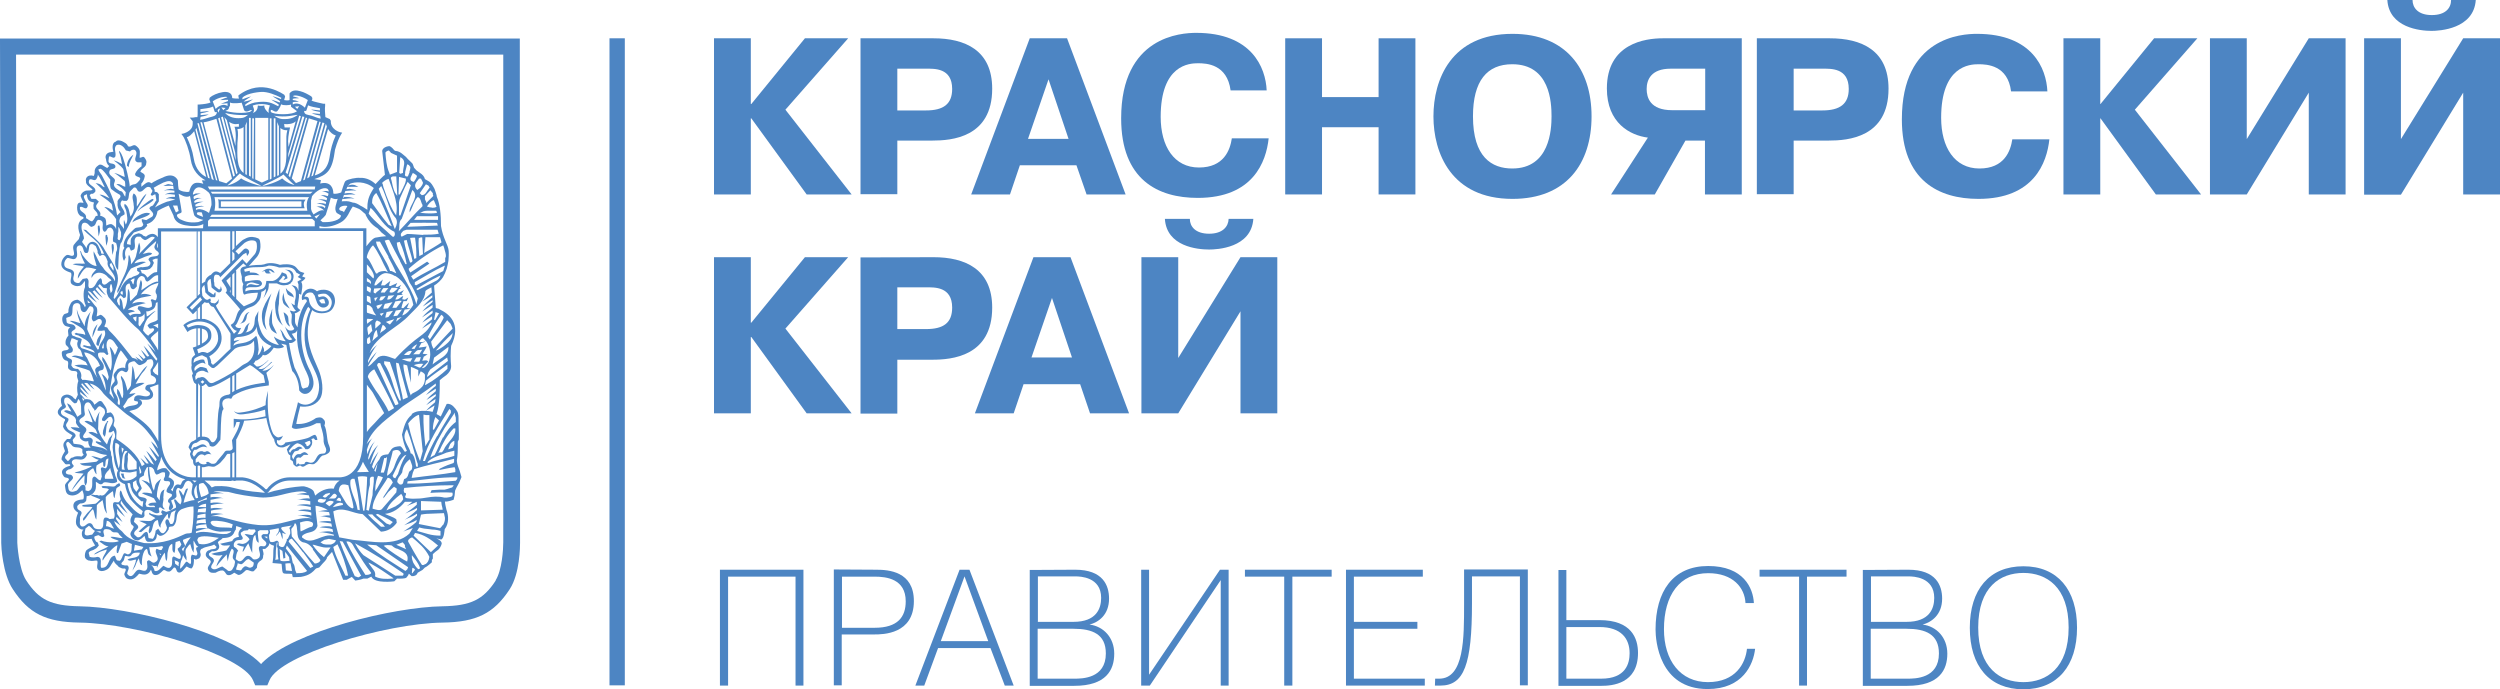 <?xml version="1.0" encoding="UTF-8"?> <svg xmlns="http://www.w3.org/2000/svg" id="_Слой_1" data-name="Слой 1" viewBox="0 0 101.19 27.89"><defs><style> .cls-1 { fill: #4d85c3; } </style></defs><polyline class="cls-1" points="29.47 27.75 29.14 27.75 29.14 23.06 32.52 23.06 32.52 27.75 32.2 27.75 32.2 23.34 29.47 23.34"></polyline><path class="cls-1" d="M35.47,23.06c.5,0,1.52.07,1.52,1.27,0,1.34-1.25,1.35-1.6,1.35h-1.32v2.06h-.32v-4.69M34.08,25.41h1.32c.94,0,1.26-.44,1.26-1.07,0-.91-.78-1-1.26-1h-1.32v2.06Z"></path><path class="cls-1" d="M37.41,27.75h-.36l1.79-4.69h.4l1.79,4.69h-.36l-.58-1.52h-2.12M40,25.95l-.96-2.62-.96,2.62h1.92Z"></path><path class="cls-1" d="M43.52,23.06c1.12,0,1.37.63,1.37,1.17,0,.66-.43.96-.79,1.05h0c.56.07,1,.52,1,1.18s-.33,1.3-1.62,1.3h-1.8v-4.69M42,25.17h1.45c.93,0,1.12-.54,1.12-.97,0-.85-.85-.87-1.04-.87h-1.52v1.83ZM42,27.47h1.48c.31,0,1.28,0,1.28-1.02,0-.78-.54-1-1.31-1h-1.45v2.02Z"></path><polyline class="cls-1" points="49.38 23.06 49.73 23.06 49.73 27.75 49.41 27.75 49.41 23.48 46.54 27.75 46.19 27.75 46.19 23.06 46.51 23.06 46.51 27.31"></polyline><polyline class="cls-1" points="50.39 23.34 50.39 23.06 53.9 23.06 53.9 23.34 52.31 23.34 52.31 27.75 51.98 27.75 51.98 23.34"></polyline><polyline class="cls-1" points="57.37 25.17 57.37 25.45 54.8 25.45 54.8 27.47 57.67 27.47 57.67 27.75 54.48 27.75 54.48 23.06 57.59 23.06 57.59 23.34 54.8 23.34 54.8 25.17"></polyline><path class="cls-1" d="M58.09,27.47c.05,0,.11,0,.16,0,1.02,0,1.01-1.66,1.01-3.02v-1.4h2.58v4.69h-.32v-4.41h-1.94v1.08c0,2.49-.32,3.34-1.28,3.34-.07,0-.15,0-.22,0"></path><path class="cls-1" d="M63.4,25.1h1.34c1.3,0,1.56.74,1.56,1.33,0,1.25-1.05,1.33-1.48,1.33h-1.74v-4.69h.32M63.4,27.47h1.41c1,0,1.15-.62,1.15-1.03,0-.59-.34-1.06-1.22-1.06h-1.34v2.09Z"></path><path class="cls-1" d="M71.04,26.26c-.07.64-.5,1.63-1.92,1.63-1.97,0-2.11-1.97-2.11-2.41,0-1.54.7-2.57,2.13-2.57s1.82.89,1.85,1.5h-.34c-.03-.62-.5-1.21-1.51-1.21-1.15,0-1.79.88-1.79,2.27,0,1.26.66,2.14,1.78,2.14s1.52-.76,1.58-1.35"></path><polyline class="cls-1" points="71.22 23.34 71.22 23.06 74.74 23.06 74.74 23.34 73.14 23.34 73.14 27.75 72.82 27.75 72.82 23.34"></polyline><path class="cls-1" d="M77.24,23.06c1.12,0,1.37.63,1.37,1.17,0,.66-.44.96-.79,1.05h0c.56.07,1,.52,1,1.18s-.33,1.3-1.62,1.3h-1.8v-4.69M75.72,25.17h1.45c.93,0,1.12-.54,1.12-.97,0-.85-.85-.87-1.04-.87h-1.52v1.83ZM75.72,27.47h1.48c.31,0,1.28,0,1.28-1.02,0-.78-.54-1-1.31-1h-1.45v2.02Z"></path><path class="cls-1" d="M81.9,22.92c1.38,0,2.17.95,2.17,2.49s-.79,2.49-2.17,2.49-2.17-.94-2.17-2.49.79-2.49,2.17-2.49M81.9,27.61c.93,0,1.83-.56,1.83-2.21s-.9-2.21-1.83-2.21-1.83.56-1.83,2.21.9,2.21,1.83,2.21"></path><rect class="cls-1" x="24.67" y="1.55" width=".62" height="26.19"></rect><polyline class="cls-1" points="32.58 1.55 34.33 1.55 31.79 4.44 34.47 7.87 32.65 7.87 30.41 4.79 30.39 4.79 30.39 7.87 28.9 7.87 28.9 1.55 30.39 1.55 30.39 4.21 30.41 4.21"></polyline><path class="cls-1" d="M37.78,1.55c1.28,0,2.38.48,2.38,2.04,0,1.98-1.65,2.1-2.42,2.1h-1.42v2.17h-1.49V1.55M36.32,4.47h1.16c.71,0,1.06-.26,1.06-.87,0-.86-.73-.82-1.06-.82h-1.16v1.69Z"></path><path class="cls-1" d="M43.19,1.55l2.37,6.32h-1.58l-.41-1.18h-2.29l-.4,1.18h-1.57l2.37-6.32M43.25,5.62l-.81-2.41-.83,2.41h1.64Z"></path><path class="cls-1" d="M51.35,5.6c-.1.95-.63,2.41-2.87,2.41-1.62,0-3.1-.74-3.1-3.22,0-3.33,2.44-3.46,3.04-3.46,2.24,0,2.81,1.4,2.85,2.33h-1.46c-.14-1.06-.97-1.1-1.32-1.1s-1.51.06-1.51,2.17c0,1.19.54,2.05,1.55,2.05s1.26-.71,1.33-1.18"></path><polyline class="cls-1" points="53.51 7.87 52.02 7.87 52.02 1.55 53.51 1.55 53.51 3.93 55.8 3.93 55.8 1.55 57.29 1.55 57.29 7.87 55.8 7.87 55.8 5.15 53.51 5.15"></polyline><path class="cls-1" d="M58.02,4.71c0-1.47.7-3.34,3.2-3.34,2.17,0,3.2,1.43,3.2,3.34s-1.02,3.34-3.2,3.34c-2.49,0-3.2-1.87-3.2-3.34M62.8,4.71c0-.56-.06-2.11-1.59-2.11-1.02,0-1.59.67-1.59,2.11,0,1.65.76,2.11,1.59,2.11,1.52,0,1.59-1.58,1.59-2.11"></path><path class="cls-1" d="M68.22,5.69l-1.24,2.18h-1.77l1.49-2.3c-.71-.09-1.66-.58-1.66-1.99,0-1.82,1.55-2.03,2.26-2.03h3.2v6.32h-1.49v-2.18M67.62,2.78c-.79,0-.97.45-.97.82,0,.35.14.86,1.03.86h1.34v-1.68h-1.39Z"></path><path class="cls-1" d="M74.06,1.55c1.28,0,2.38.48,2.38,2.04,0,1.98-1.65,2.1-2.42,2.1h-1.42v2.17h-1.49V1.55M72.6,4.47h1.16c.71,0,1.07-.26,1.07-.87,0-.86-.73-.82-1.07-.82h-1.16v1.69Z"></path><path class="cls-1" d="M82.95,5.64c-.1.95-.63,2.41-2.87,2.41-1.61,0-3.1-.74-3.1-3.22,0-3.33,2.43-3.46,3.04-3.46,2.24,0,2.81,1.4,2.85,2.33h-1.47c-.13-1.06-.97-1.1-1.32-1.1s-1.51.06-1.51,2.17c0,1.19.54,2.05,1.55,2.05s1.26-.71,1.33-1.18"></path><polyline class="cls-1" points="87.19 1.55 88.94 1.55 86.41 4.44 89.09 7.87 87.26 7.87 85.02 4.79 85.01 4.79 85.01 7.87 83.52 7.87 83.52 1.55 85.01 1.55 85.01 4.21 85.02 4.21"></polyline><polyline class="cls-1" points="93.45 1.55 94.94 1.55 94.94 7.87 93.45 7.87 93.45 3.75 90.94 7.87 89.45 7.87 89.45 1.55 90.94 1.55 90.94 5.63"></polyline><path class="cls-1" d="M99.7,1.55h1.49v6.32h-1.49V3.75l-2.52,4.13h-1.49V1.55h1.49v4.08M97.65,0c0,.31.22.61.78.61s.78-.29.78-.61h1c-.08,1.18-1.48,1.25-1.79,1.25-.47,0-1.72-.13-1.79-1.25h1Z"></path><polyline class="cls-1" points="32.58 10.41 34.33 10.41 31.79 13.3 34.47 16.73 32.65 16.73 30.41 13.64 30.39 13.64 30.39 16.73 28.9 16.73 28.9 10.41 30.39 10.41 30.39 13.06 30.41 13.06"></polyline><path class="cls-1" d="M37.78,10.41c1.28,0,2.38.48,2.38,2.04,0,1.98-1.65,2.11-2.42,2.11h-1.42v2.18h-1.49v-6.32M36.32,13.32h1.16c.71,0,1.06-.25,1.06-.87,0-.86-.73-.82-1.06-.82h-1.16v1.69Z"></path><path class="cls-1" d="M43.33,10.41l2.37,6.32h-1.58l-.4-1.18h-2.29l-.4,1.18h-1.57l2.37-6.32M43.39,14.47l-.81-2.41-.83,2.41h1.64Z"></path><path class="cls-1" d="M50.21,10.41h1.49v6.32h-1.49v-4.13l-2.52,4.13h-1.49v-6.32h1.49v4.08M48.16,8.86c0,.31.23.6.78.6s.78-.29.79-.6h1c-.08,1.18-1.48,1.24-1.79,1.24-.47,0-1.72-.12-1.79-1.24h1Z"></path><path class="cls-1" d="M21.04,1.56H0s.05,20.42.05,20.42c0,.12.05,1.24.47,1.87.64.98,1.34,1.33,2.7,1.35,2.34.03,6.58,1.31,7.02,2.33l.09.21h.49l.09-.21c.43-1.02,4.68-2.3,7.01-2.33,1.36-.02,2.07-.37,2.71-1.35.42-.64.42-1.76.42-1.88M20.07,23.49c-.51.79-1.02,1.03-2.16,1.05-2,.03-6.03,1.02-7.3,2.29l-.04.05-.05-.05c-1.26-1.26-5.3-2.26-7.3-2.29-1.14-.02-1.65-.26-2.16-1.05-.31-.48-.36-1.51-.36-1.52l-.05-19.76h19.72v19.74c0,.29-.05,1.13-.31,1.54"></path><path class="cls-1" d="M11.21,13.51s-.14-.06-.22-.15c0,0-.12-.18-.09-.31-.01-.05,0-.16.04-.31l.08-.25s-.02.38-.01.5c0,.16.07.24.1.31M10.74,12.28c.07-.13.17-.3.25-.41-.08.22-.14.43-.19.62-.07.24-.12.5-.05.72l.04.15s-.14-.16-.16-.31c0,0-.08-.28.02-.56.03-.06.06-.13.09-.21M11.29,12.22v.07c-.02.11-.03.18-.03.26,0,.11.08.48.19.62.02.03-.14-.11-.2-.23-.05-.08-.09-.28-.09-.28-.02-.14-.03-.28-.02-.42.05-.26.17-.55.17-.55,0,0,0,.34-.02.52h0ZM11.46,12.25l-.03-.13c0-.09.02-.18.04-.27.02.15.05.3.09.37l.17.27s-.23-.12-.27-.24M11.58,11.67c.09.16.31.18.31.38-.07-.07-.08-.03-.18-.09l-.06-.04c-.04-.07-.08-.19-.08-.26M11.1,11.03c-.09.01-.12-.09-.2-.09v.07l.07.05c-.07.01-.12.02-.2,0-.07-.08-.06-.1-.06-.1l-.12.05c.1-.08.22-.17.37-.12.07.02.12.09.16.14M10.09,12.64c-.17.12-.04.25-.21.4l-.19.08c.24-.12.13-.42.4-.49h0ZM11.48,12.64s.13.06.18.18c.02.1.02.24.02.24l.06.16c-.09-.04-.15-.13-.19-.26l-.07-.31ZM15.05,18.92l-.06-.09c.08-.21.19-.36.33-.55-.09.21-.21.41-.27.64M4.39,17.04c-.13.18-.06.44-.15.64-.04-.05-.1-.11-.07-.19v-.05c.03-.1.06-.21.11-.3.05-.02.04-.14.1-.09M4.84,19.58l.03.05c-.03.09-.17.08-.17.19-.02.11-.05.22-.06.34-.07-.05-.04-.19-.07-.28-.09.05-.16.12-.24.18l-.05.06c0,.23,0,.46.05.67-.13-.15-.13-.36-.18-.55-.07.07-.17.12-.23.21,0,.19-.01.4-.02.58-.09-.11-.06-.29-.14-.42-.16.13-.23.32-.38.47-.07-.1.06-.17.11-.26.07-.1.19-.18.25-.29-.14-.04-.3.01-.43-.05l.05-.04.5-.05c.08-.04.13-.12.2-.18l-.37-.15c.02-.08.13-.01.2-.02.06-.03.1.06.16,0,.17.08.25-.12.36-.23l-.07-.04-.19-.02-.04-.06c.09-.04.19,0,.29-.01.11,0,.24.06.31-.06l.12-.07ZM4.9,19.17h.11s-.02.12.07.21l-.12-.03-.07-.18ZM3.74,13.66c0-.22.07-.4.21-.54-.06.17-.13.37-.21.54M3.99,14c-.16-.02-.06-.17-.05-.26.05-.1.1-.17.19-.26-.03.17-.09.35-.14.52M5.4,6.26c-.07.17-.17.28-.19.5l-.07-.05c0-.18.11-.35.26-.45M4.04,9.22c.03.1-.02.26-.05.35-.01-.18-.04-.3-.03-.42.08-.07.07.02.08.07M4.36,9.59c.03.1-.02.26-.06.36-.01-.18-.04-.3-.03-.42.08-.07.07.02.08.07M4.6,9.96c.03.1-.02.26-.05.36-.01-.18-.04-.3-.03-.42.08-.07.07.02.09.07M6.07,8.64c-.04.14-.6.23-.71.37.02-.13.17-.24.29-.3.12-.07.28-.13.42-.07M6.22,8.09c-.19.2-.46.26-.65.47,0-.09.45-.45.6-.51l.06.04ZM12.3,8.08h.07l-.04.06c-.06.08-.03.21,0,.29h-3.48c0-.12.01-.24-.02-.37l.06.02h3.41ZM12.2,8.36v-.21h-1.6c-.71,0-1.42,0-1.66,0v.09s0,.13,0,.13h3.26ZM8.12,15.46l.08.07.07-.07-.07-.07-.08.07ZM10.98,14s-.36-.12-.5-.44c-.04-.03-.09-.24-.09-.34-.08.32-.5.41-.76.42-.05,0-.19.06-.16.16l.24-.05-.08.05c-.1.06-.16.07-.18.2.21-.18.52,0,.91-.4.05,0,.09.24.11.55l-.04.23c.1-.04.19-.3.19-.4.03.09.1.15.05.27.11-.04.27-.18.31-.24M7.77,12.54l.41-.41c-.05-.07-.08-.08-.07-.11l-.43.42.09.1ZM7.84,14.68c.05-.04.1-.07.18-.09.09-.04.15-.05.24-.03,0-.01.03.09.06.17l-.08-.04c-.09-.04-.29.1-.28.1-.07.05-.1.11-.09.18l.02.05c.04-.08.18-.15.18-.15.06-.04.19,0,.29.04l.08.18-.14-.05c-.08-.06-.18-.03-.26,0-.05.04-.11.06-.1.12l-.04.09.02.13.09-.09h.05s.11-.03.11-.03c.1,0,.14.04.29.21.12.1.25-.03.37-.07.33-.17.66-.35.96-.6.09-.07.2-.09.28-.17.25-.21.24-.52.21-.84-.21.28-.52.17-.77.32l-.72.69-.12.09c-.1.04-.16-.06-.24-.13,0-.09-.04-.28-.07-.29l-.18-.09c-.1.02-.19.06-.29.12-.04.04-.05.1-.06.18M12.28,18.14l-.16.04c-.04.1-.15.05-.21.11-.03.07-.09.11-.09.2l.05.11c.05-.12.12-.22.21-.22h.08s.1-.08.17-.08c.12.03.17.14.14.11h-.17s-.14.12-.14.12c-.07-.02-.12-.03-.17.04v.26s.08-.08.08-.08l.06.05.19-.02c.05-.17.17-.04.27-.05.18,0,.19-.23.32-.33.06-.05.15-.03.23-.05.06-.04.08-.13.05-.21,0-.01-.08-.15-.09-.26.01-.23-.05-.42-.11-.62l-.02-.13h-.16c-.22.12-.31.14-.56.19-.11.02-.37.09-.44-.03.04-.22.23-.88.25-1.01.08.06.19.1.3.1.19,0,.41-.14.48-.33.28-.71-.29-1.21-.43-1.84-.16-.59-.08-1.21.15-1.7l-.08-.09-.04.05c-.4.73-.28,1.82.11,2.53.09.22.21.49.09.73-.08.15-.19.23-.34.21-.08-.02-.14-.07-.19-.14-.01-.39-.16-.67-.28-.78-.11-.35-.18-.68-.24-1.06l-.21-.05.12.13c-.08.05-.26.09-.42.03,0,0-.24.4-.44.29-.04.1-.21.24-.3.24l-.03.06-.05.05s.05.06.12.12c.19.05.48-.26.48-.26.04,0-.19.21-.4.34.16.09.32-.05.52-.26h.04c-.14.14-.26.23-.4.35,0,0,.22.05.46-.23-.06.11-.3.32-.3.32l.1.37v.14c-.53.07-.99.14-1.45.42l-.07.12-.1-.02c-.09,0-.32.04-.25.31l.04.12-.05.08c-.08.35-.05.8-.08,1.17-.19.26-.28.33-.43.24,0,0-.02-.29-.38-.22l-.15.1s-.17.01-.19.14c-.06.12,0,.13.01.14.02-.1.11-.12.13-.1l.17-.08c.14-.08.23,0,.23,0l.08.09-.07-.02c-.1-.03-.15,0-.23.03-.08.03-.12.11-.21.08-.06.04-.08.12-.09.19l.06.1.1-.12c.02-.06.14-.12.24-.11,0,0,.07.07.18,0,.11,0,.15.11.19.14-.02-.02-.17-.06-.27.04-.17-.13-.28.02-.37.15v.14s.11-.05.11-.05c.08.13.26.14.34.08l-.03-.05.08-.02.14.08c.13.01.17,0,.25-.13.15-.19.18-.2.27-.33.05-.09.13-.07.2-.07.05,0,.14-.03.14-.11l-.03-.31c.13-.24.28-.46.32-.74h-.14c-.02.07-.03.1-.04.13-.01.03-.03.06-.07.13,0-.2,0-.2,0-.39.47.06.85,0,1.29-.1l-.02-.27c-.3.1-.57.15-.9.19-.15.02-.28-.02-.36-.13.07.04.11.08.24.06.48-.05.88-.22,1.04-.3,0-.21.05-.39.1-.58-.03.52-.03,1.26.21,1.74.07.09.16.16.23.14.08-.03.14-.02.15-.07.03.03-.08.19-.15.2l-.08-.02v.1c.08.2.3.11.34,0,.04,0,.66-.1.9-.18.11-.03.2-.13.31-.13.07.07.07.13.07.13,0,.03.07.09-.07.08l-.06-.07-.1.03c.06.09.04.21,0,.27-.05.08-.06.11-.14.14h-.1c-.08-.15-.19-.19-.2-.2l-.11-.04c-.1,0-.3.2-.36.32l.05.07.03-.05c.03-.06.09-.11.15-.1l.09-.06c.09-.07.18-.04.24.03M12.67,11.87c-.05-.05-.29-.07-.35.15,0,0,.19-.07.19.14.03.21.17.38.41.43.08.02.35.03.44-.12.21-.35-.12-.57-.19-.58-.09-.01-.2,0-.31.04l.04.1c.11-.03.16-.04.22-.03.05.01.24.12.18.32-.03.07-.14.16-.28.12-.18-.05-.23-.31-.28-.47l-.06-.08ZM10.5,11.5c-.14,0-.27-.11-.41-.05-.05.02-.14.05-.1.14l.08-.07c.14-.07.3.09.43-.01M11.78,11.46l-.13.07-.16.02c-.12,0-.23-.05-.28-.08h-.07s-.13,0-.26,0c0,.09,0,.15-.02.23-.03.09-.13.28-.2.37.07-.15.1-.27.11-.38-.06.06-.12.11-.19.12-.02.17-.02.28-.13.4-.2.28-.42.17-.6.4-.17.16-.21.48-.33.57l.04.06c.07.04.12.05.2.03-.05.1-.08.17-.15.26.12,0,.2-.02.27-.17.06-.17.11-.22.23-.3-.09.16-.06.13-.08.21.01,0-.02.15-.1.19.09-.02.13-.03.21-.08.08-.05.16-.21.16-.31.02-.31.05-.24.16-.48-.01.09-.02.26-.02.37.08.49.26.88.85,1.01,0,0-.18-.23-.2-.35.12.11.32.19.48.19-.02-.02-.14-.14-.17-.34l-.07-.15.05.05c.11.11.11.21.21.32.06.06.16.11.24.04-.15-.11-.3-.52-.3-.52,0,0,.08.15.2.17.07,0,.14,0,.18-.07l-.09-.16c-.05-.14,0-.28-.01-.42l-.08-.16c.09,0,.15.08.25,0-.08-.04-.2-.29-.18-.31.01.03.05.07.13.09v-.14c.05-.17.09-.49-.06-.6l-.07-.07c.21.04.22.08.28.23v-.26s-.04-.11-.04-.11l.16-.1-.15-.09.1-.09-.16-.09c-.13-.29-.44-.2-.69-.2-.13-.05-.27-.08-.42-.08-.31.13-.71-.01-1,.16l.03.09s.13-.03.2-.04v.07c.11,0,.2,0,.28.03l.12.08c-.19,0-.44-.05-.6.07v.18c.2-.01.4-.08.6-.04.06.04.12.1.08.18-.13.16-.39.06-.57.11-.07.01-.11.09-.08.16.24-.14.53.02.74-.15.08-.08.09-.19.1-.28h.26c.17-.03.31-.2.37-.35l.17.07s.07.12.05.18l-.16.07.08-.13-.1-.05c-.02.09-.12.16-.17.23l.07.04c.13.04.28.04.39-.06.05-.06.06-.13.05-.21-.02-.13-.14-.22-.26-.25l.18.02c.26.1.16.39.12.46l-.06.06ZM8.83,13.72c.01-.37-.19-.57-.47-.66-.27-.09-.55-.05-.81.11l.06.09c.27-.11.36-.11.47-.1.26.02.52.12.47.5-.04.27-.47.44-.57.48l.05.16.13-.05c.12-.02.23.04.23.04.21-.07.43-.33.44-.57M8.93,11.23l-.07-.09c-.11-.03-.23-.09-.2.26.03.05,0,.12.03.18l.16.13h.06s.03-.13.03-.13l.04.15c-.04.1-.05.08-.11.11l-.07-.02c-.09-.07-.24-.17-.24-.2,0-.12-.03-.23-.03-.33-.08.02-.12.08-.14.17l.02.21.02.12.21.14.07-.11c.03.07.02.17-.01.21h-.16c-.09-.05-.21-.17-.23-.2,0-.13-.03-.22-.04-.3-.12.13-.11.12-.08.44.05.08.16.21.24.15l.08-.04c.08.2-.08.06.05.18l.13.02c.09-.03.17-.17.17-.19l-.02.17-.1.11c.02.11.73,1.14.73,1.14l.12-.12c-.09,0-.21-.13-.25-.24l.1-.07c.15-.18.11-.4.28-.56-.12-.16-.5-.58-.59-.68.15-.09-.08-.35-.12-.42l-.04-.07.84-.86.17.18.34-.39c.06-.09.08-.2.08-.31,0-.17-.03-.24-.21-.24-.07,0-.17.02-.29.1l-.37.34.13.13.2-.2s.08-.09.18,0c.12.11-.04.26-.04.26l-.03-.13-.13.07-.93.93ZM12.38,15.02c-.24-.5-.4-1.05-.35-1.67-.03.12-.12.14-.22.16.06.08.1.18.17.25-.08.09-.16.14-.28.12.05.31.12.67.22.99.1.19.16.34.16.34.13.27.08.46.19.52l.19-.06c.14-.23,0-.47-.08-.66M13.06,12.1l-.13.04v.05s.08.09.08.09h.16s-.05-.17-.05-.17h-.06ZM12.57,17.92l-.03-.08c-.07.01-.14.05-.21.08l.07.08c0,.15.18-.02.17-.08M9.56,15.13v.66c.5-.24,1.17-.3,1.17-.3l-.06-.3s-.48-.42-.56-.41l-.55.34ZM9.56,10.96v1.14c.11.11.23.23.31.3l.32-.14c.17-.07.22-.21.25-.41h-.07s-.35.01-.46.07c-.09.04-.09-.28-.09-.28,0-.07.03-.14.03-.14-.09-.15-.06-.27-.06-.29l-.02-.08c-.05-.17-.05-.22,0-.28.08-.08.14-.05.2-.08l-.12-.11-.31.29ZM13.68,8.04c-.11.06-.28-.04-.29-.04-.05.2-.12.45-.19.65,0,.08-.2.23-.23.27l.09.07h.1c.21.01.64-.07.64-.27l-.17-.1c-.13-.17,0-.4.04-.58M12.8,8.85l.15-.18-.22.09.07.08ZM14.06,8.34c-.12-.04-.31.01-.33.11,0,.11.15.06.19.14.04-.09.1-.16.14-.25M13.31,7.77s0-.11-.08-.14c-.15-.06-.42.08-.6.31l-.04.17v.35l.03.1.07.12c.12-.07.28-.21.43-.16-.08-.09-.24-.16-.32-.15.06-.02.11-.02.18-.02.09,0,.14.04.17.08l.02-.09c-.12-.07-.23-.1-.36-.09l.11-.03c.07,0,.22,0,.26.05l.02-.09c-.11-.06-.21-.1-.33-.1.09-.02.26-.02.35.03l.02-.09c-.09-.06-.22-.12-.29-.1.06-.02.11-.02.18-.02l.14.04.03-.1c-.07-.06-.25-.11-.28-.11h.21s.1.03.1.03ZM14.87,8.49v-.1c0-.17.02-.37.17-.63l.06-.1.03-.05c-.36-.3-.78-.24-.95-.18l-.1.09c.08-.04.17-.05.22-.04.07,0,.15.06.21.09-.09-.02-.38,0-.45-.01l-.04.1.13-.02c.1.02.19.03.28.08-.13-.03-.31,0-.45.01l-.04.1c.18-.03.32-.03.45.06-.19-.05-.34.01-.47,0l-.04.13.06-.05c.14,0,.28,0,.41.08-.2-.06-.35.02-.49,0l-.03.1c.12-.01.26-.02.39.03l.06.02c.1,0,.21.06.3.12.09.04.21.12.27.16M7.69,7.93c-.16.11-.43-.08-.46-.09,0,0,.1.53.12.71.02.11-.16.07-.19.16,0,.07.07.12.12.16.16.07.33.17.74.12.07-.03.14-.04.21-.09,0,0-.29-.05-.37-.19-.07-.25-.12-.53-.17-.78M7.17,8.32h-.17s.12.28.12.28l.11-.06-.05-.22ZM8.4,7.75c-.5-.42-.59.08-.59.08v.05s.12-.05.12-.05h.2s-.25.06-.3.14l.02.1s.07-.05.15-.06c.07,0,.12,0,.17.02-.09-.02-.22.03-.31.11l.02.08c.09-.06.27-.06.36-.05-.12.01-.24.05-.34.12l.02.07.24-.03.11.03c-.11-.01-.23.01-.34.07v.07c.21-.12.53.12.53.12l.1-.32s.02-.47-.17-.55M6.25,8.41c.13-.09.5-.26.57-.26.12-.04.21-.06.28-.06-.12-.05-.24-.08-.39-.04.11-.08.24-.09.37-.08v-.09c-.13-.01-.25-.05-.41,0,.12-.08.26-.09.39-.08v-.08c-.14-.02-.31-.04-.43,0,.09-.05.18-.06.28-.08l.12.02-.02-.14c-.11,0-.32,0-.4.01.06-.02.14-.08.21-.08l.18.04v-.07c-.05-.07-.1-.09-.16-.09-.07,0-.15.03-.23.06-.09.04-.33.17-.39.21l.04.08v.08s.1.02.1.02l.07.08v.29s-.18.28-.18.28ZM8.17,8.6s-.28-.06-.18.09l.23.09-.05-.18ZM16.87,13.94c-.09.04-.17.11-.21.18h.12s.1-.18.1-.18ZM17.1,14.15l-.13.02c-.12-.02-.17.12-.25.17h.25l.13-.2ZM16.67,14.21c-.14-.04-.25.08-.32.16h.19c.07-.02.1-.11.13-.16M16.49,14.62l.12.02.08-.14h-.05c-.18.01-.34.03-.38.04l.23.08ZM17.14,14.73c-.08-.02-.28,0-.39.05l.2.09c.09.05.14-.11.19-.14M15.94,16.5c-.23-.52-.52-1.04-.79-1.55-.11.04-.26.19-.26.31.06.13.13.25.2.36.07.12.15.23.23.34.15.23.3.45.41.69l.22-.13v-.02ZM17.26,15.56c.3-.16.59-.39.85-.63v-.17c-.31.23-.6.41-.87.65l-.04.18.05-.02ZM17.2,15.17c-.02-.06-.09-.1-.17-.14l-.1.21v-.26c-.11-.05-.2-.1-.3-.13v.64s-.15-.7-.15-.7c-.07-.02-.13-.04-.15-.04-.03.18.21,1.07.28,1.21l.02.05.02-.05.05-.04.1-.05c.08-.04.19-.11.29-.22.07-.08.1-.19.11-.29v-.13s0-.05,0-.05ZM16.31,16.17l.2-.09-.37-1.37-.11-.03c.03.47.16.89.25,1.32l.03.18ZM16.13,16.33c-.23-.55-.47-1.1-.74-1.63-.07-.02-.1,0-.11.04l-.02.04.74,1.62.07-.02.05-.02v-.03ZM16.23,16.2c-.1-.53-.27-1.04-.45-1.55l-.23-.03v.11c.16.23.25.48.33.73.04.13.08.26.13.39.05.12.1.25.17.37l.05-.02ZM17.29,15.26l.84-.65-.03-.14-.68.48-.04.06-.04.06-.05.14v.05ZM17.57,14.47l-.06.28.06-.05.17-.12.19-.13c.12-.09.22-.2.22-.36v-.05l-.57.43ZM17.95,13.85c-.1.11-.2.22-.31.34.09-.02.16-.07.22-.11.07-.04.13-.09.19-.14.12-.1.23-.21.26-.39l.02-.07-.05.05c-.12.11-.23.21-.33.32M17.55,14.12l.77-.82c-.03-.07-.05-.14-.08-.19l-.14-.15-.65.87.03.14.05.12.02.02ZM17.71,13.29c.09-.14.18-.28.25-.43l-.03-.07-.07-.05c-.21.29-.39.59-.54.89l.08.11c.11-.17.21-.31.3-.44M17.63,12.63l-.06.31.04.02.16-.28-.15-.05ZM17.24,13.81l-.11-.12c-.08,0-.12.1-.17.14.2.05.18-.03.26,0l-.17.06c-.04.08-.05.1-.1.18.11-.02.22-.02.32-.05-.05.15-.12.19-.16.3l.2.02-.16.1c-.01.05-.02.06-.06.16.08,0,.2-.05.24.04l-.26.26c.12.01.2-.1.26-.2.15-.28.09-.66-.09-.9M14.85,12.35v.27s.01.04.01.04l.37.11c-.08-.1-.14-.2-.16-.3-.08-.09-.11-.12-.22-.13M14.85,11.97v.22s.17.1.17.1l-.02-.15c0-.16-.04-.13-.15-.17M14.85,11.57v.19s.14.09.14.09c0,.02.01-.08.03-.14-.02-.1-.1-.08-.18-.13M14.85,11.24v.15c.08.05.12.03.16.11.03-.14-.05-.17-.16-.25M14.85,10.7v.32s.26.25.26.25c.1-.11-.1-.41-.26-.57M17.48,8.41c.06,0,.12,0,.19-.04l-.11-.27c-.13.04-.21.16-.28.26.08.03.14.04.2.04M17.69,8.59l-.04-.06c-.09,0-.19,0-.29,0-.1,0-.2,0-.28.05l-.08.04h.08c.19.02.41.03.6,0v-.04ZM16.76,8.9h.97v-.15h-.85s-.12.15-.12.15ZM16.49,9.18l1.23-.05-.03-.11c-.33-.01-.7,0-1.07,0l-.13.15ZM17.13,9.5c.22,0,.43,0,.63-.04l-.05-.16h-1.26s-.12.04-.12.04l-.04.04-.05.06s-.05.09.02.14l.22-.11c.21,0,.43.03.64.04M17.21,10.21c.09-.04.56-.32.66-.4l-.06-.21h-.59s-.05.64-.05.64l.04-.02ZM16.98,10.36l.14-.07-.03-.68h-.06s-.08.03-.08.03c-.02.23,0,.47.02.69v.04ZM16.85,10.45c.01-.25-.01-.54-.05-.83h-.09s-.11.01-.11.01l.17.85.07-.03ZM16.7,10.57c-.06-.29-.17-.56-.24-.86l-.11.03c.05.28.14.59.25.89l.07-.02.02-.04ZM16.2,10.57c-.15-.28-.3-.56-.45-.86h-.08s-.1.03-.1.03l.19.46c.16.34.37.68.57,1.01.2.34.39.67.5,1.03l.02.08.06-.24c-.05-.11-.1-.22-.15-.33-.05-.11-.11-.21-.18-.31-.1-.3-.24-.59-.39-.87M16.46,10.68c-.06-.29-.14-.6-.28-.89l-.12.03c.01.17.07.32.13.46.07.14.15.28.22.41h.05ZM15.26,11.08c.05-.1.31-.13.36-.1l.08.04-.04-.08c-.08-.14-.17-.33-.26-.52-.1-.19-.2-.37-.3-.49-.1.06-.27.4-.25.5.08.07.14.18.2.3.06.12.11.24.17.34h.04ZM16.78,11.51l.06.04,1.1-.58.07-.22-.05.02c-.4.18-.78.43-1.17.65v.07ZM16.91,11.74l.6-.3.17-.09c.06-.04.1-.08.13-.15l.02-.05-.06.03c-.31.14-.61.33-.92.52l.06.05ZM15.73,10.4c-.12-.21-.24-.42-.35-.62h-.16c.02.13.07.23.12.32.05.1.11.19.16.28.11.19.22.37.29.59h.05s.05.02.05.02l.1.05.05.02-.02-.05c-.08-.19-.19-.4-.31-.62M18.04,10.42c.02-.07,0-.17-.03-.26-.02-.09-.05-.19-.07-.23-.5.25-.96.56-1.4.95l.02.07.05.08.68-.44.09.08c-.24.16-.49.33-.74.51l.09.14c.41-.27.86-.46,1.29-.72v-.17ZM16.22,7.03l.09-.03c0-.07.01-.13.02-.19l.03-.17c.01-.11-.02-.21-.16-.28l-.04.64.06.04ZM16.57,6.96c.02-.06.04-.13.04-.2l-.06-.08-.07-.03-.08.31v.05s-.01.06-.01.06c0,.05.03.09.12.07l.07-.18ZM16.74,7.37c.06-.07.11-.14.14-.25l-.08-.07-.09-.05-.05.1-.04.09c-.02.07-.01.14.12.17M17.04,7.56s.08-.09.08-.17l-.05-.1-.03-.06h-.08s-.05.07-.05.07l-.04.05-.04.06c-.04.08-.05.17.06.28l.08-.06.07-.06ZM17.32,7.69l.07-.1-.05-.08-.1-.05-.25.36.08.08c.09,0,.14-.05.18-.11l.06-.09ZM17.26,8.21l.28-.28-.02-.05v-.06s-.1-.12-.1-.12l-.22.24v.13s.05.1.05.1v.04ZM15.75,6.97l.03.1.29-.11v-.66s-.24-.11-.24-.11l-.09-.1s-.11.02-.14.09c.01.13.02.26.04.39.02.13.05.27.11.41M16.33,7.57c.06-.11.11-.24.1-.34l-.28-.07-.02.71h.05c.03-.07.1-.18.15-.29M15.93,9.59c.06-.05.07-.13.03-.21-.2-.09-.36-.25-.5-.42-.07-.09-.14-.18-.21-.27-.07-.09-.14-.18-.25-.28l-.08.24c.13.17.3.33.47.48.17.15.34.3.5.45h.03ZM15.71,9.09l.15.07-.03-.06c-.2-.43-.36-.88-.6-1.29-.14.11-.17.25-.17.41.22.29.42.59.66.87M16,9.23c.06-.11.1-.27.02-.4-.16-.18-.25-.39-.32-.62-.04-.11-.08-.22-.12-.33-.04-.11-.08-.22-.15-.35l-.1.11c.06.18.13.35.21.51.15.35.29.71.42,1.07l.02.05.03-.05ZM15.49,7.45l.03.13.12.34c.1.26.23.57.36.75l.04.05v-.06c.05-.26-.01-.55-.09-.8-.08-.25-.17-.47-.22-.62-.1.02-.22.11-.27.17l.03.03ZM15.9,7.55c.03.11.06.22.13.31l.05.07-.04-.79h-.12s-.1,0-.1.08c.04.1.05.22.08.33M16.58,8.5c.05-.25.4-.57.11-.81l-.43,1.17c-.14.12-.07.33-.12.5.33-.33.62-.69.96-1.01v-.06c-.06-.07-.07-.31-.2-.31-.15.17-.2.42-.32.62v-.1ZM16.15,8.16v.56s.06,0,.06,0l.42-1.22-.13-.14c-.06.11-.14.28-.21.44-.07.15-.14.3-.13.36M15.61,11.98l-.2.03-.06.14c.12.05.19-.07.26-.17M15.96,11.95l-.24.02-.05.15c.13.03.21-.09.3-.18M15.29,12.03l-.14.03.03.14.11-.17ZM15.71,12.47l.18-.24-.31.07c-.03.06-.06.12-.06.2l.19-.02ZM16.26,12.18c-.07-.02-.18.01-.26.02l-.12.26h.16s.22-.28.22-.28ZM15.47,12.31c-.14.03-.21.05-.24.07l.06.13c.07-.03.14-.12.19-.2M16.03,13.02l.23-.19-.18.05-.05.14ZM15.78,13.14l.18-.22c-.14.04-.26.08-.34.11l.17.11ZM16.08,12.78l.19-.25-.25.04-.1.23.15-.02ZM15.72,12.83l.19-.25-.26.05c-.02.08-.05.15-.05.23l.12-.03ZM15.54,12.66l-.17.04.07.09.1-.13ZM15.29,13.59c-.02-.08-.02-.18-.05-.24-.13.13-.12.3-.17.46.07-.08.15-.14.23-.21M15.63,13.3c-.03-.06-.07-.13-.14-.15-.05.11-.08.23-.11.35.06-.09.17-.11.24-.2M15.07,13.4l-.05-.28-.15.14c-.01.11.03.19.03.3.08-.04.1-.13.17-.16M15.41,13.09c.01-.08-.1-.08-.15-.12-.11.07-.06.21-.07.33l.22-.2ZM15.11,12.92c-.07-.02-.16,0-.23-.02-.07.04,0,.18-.03.21.08-.07.18-.13.26-.19M16.09,11.67c-.1-.03-.16-.02-.24-.02-.02.06-.09.1-.08.18.15.06.23-.07.33-.15M15.58,11.83l.14-.17h-.2c-.05.05-.08.12-.11.18h.17ZM15.42,11.66l-.28.02c0,.07-.03.1-.01.17l.07.03c.06-.1.17-.12.22-.22M15.98,11.17c-.12-.08-.3-.13-.42-.11-.19.05-.36.25-.41.49h.07s.28-.24.28-.24c-.04.07-.04.17-.08.24.1,0,.02,0,.15,0l.23-.18-.06.19.06.02c.09-.05.21-.08.28-.13l-.07.15c.08.06.17-.05.23-.07l-.07.11.05.04-.07.02-.08.15h.07s.21-.11.21-.11l-.1.15.06.04-.22.02-.09.17c.13.03.21-.1.32-.14l-.04.13.11.02.14-.09-.07.15h-.13c-.03.07-.07.19-.08.28h.08l.22-.22c-.01.07-.05.14-.08.21l.15.04-.24.03-.1.24c.19-.05.34-.26.45-.43-.08-.43-.34-.94-.73-1.17M15,13.85l-.04-.23-.1.09c0,.08-.04.24.07.21l.07-.07ZM15.29,18.73c-.05.11-.1.21-.14.32l.05.05c.04-.13.06-.26.09-.38M16.65,16.77c.16-.13.37-.15.58-.14.09,0,.19.02.28.04.03-.08.06-.17.08-.26l-.35.22c.11-.13.25-.25.37-.35l.02-.13-.38.25c.12-.14.26-.26.39-.37v-.08s-.38.24-.38.24c.11-.14.25-.25.38-.36v-.1l-.4.26c.12-.14.26-.27.4-.37v-.1c-.43.33-.88.62-1.33.92-.53.45-1.23.85-1.47,1.54.06-.09.15-.18.25-.26-.11.1-.19.31-.24.49l.02.18c.05-.2.16-.39.32-.54-.15.17-.23.46-.29.69l.02.07c.09-.22.2-.43.39-.6-.16.21-.24.49-.32.74.02.07.07.15.13.24.06-.15.14-.27.24-.4l.04-.09c.08-.1.2-.1.31-.11l.13-.2c.09-.11.23-.12.36-.13.09.05.12.15.19.23l.08-.04c-.1-.2-.16-.43-.2-.66.08-.3.14-.61.41-.81M14.88,14.73c.1-.2.22-.33.37-.49-.1.18-.27.39-.36.59.12-.03.2-.17.3-.25l.12-.12c.23-.14.45,0,.68.07.95-1.03,1.17-.88,1.46-1.4l.02-.08-.39.25c.12-.14.27-.27.41-.38v-.12s-.4.26-.4.26c.12-.15.27-.28.42-.39v-.1s-.43.28-.43.28c.13-.15.28-.28.43-.4v-.11s-.42.27-.42.27c.12-.14.27-.27.42-.39v-.07s-.4.26-.4.26c.12-.14.25-.26.39-.37v-.09s-.41.26-.41.26c.12-.14.26-.26.39-.37l-.02-.21c-.06.04-.2.09-.24.15-.02.4-.37.68-.64.96-.48.54-1.39.87-1.62,1.55.08-.12.18-.23.31-.33-.16.17-.27.41-.37.63v.14ZM18.34,19.69l.02-.05c-.66,0-1.35.04-2,.11l-.02.11.02.08.07.02v.07c-.04.06-.06.14.09.14.13.02.26.02.38.01.13,0,.25-.02.37-.04.24-.04.47-.06.71,0h.11s.12-.02.12-.02c.08-.01.14-.06.1-.18-.31-.02-.6-.01-.89.01l.05-.11s.17-.01.31-.02h.21s.12-.03.12-.03l.12-.04.07-.02.04-.05ZM17.76,19.05l.04-.08c.24-.12.4-.18.56-.23l.02-.06v-.11c-.56.15-1.1.25-1.61.42l-.06.14-.05.21h.05c.57-.08,1.16-.13,1.72-.23v-.12s-.03-.08-.03-.08c-.23.03-.44.08-.64.12M17.7,17.65c.17-.32.37-.62.55-.94v-.09l-.06-.07c-.22.35-.43.68-.62,1.03-.19.34-.35.7-.45,1.08h.08c.15-.37.31-.69.49-1.01M17.94,17.71c.12-.23.27-.45.51-.63v-.17s-.04-.14-.04-.14v-.07s-.41.62-.41.62c-.1.18-.21.36-.31.55-.09.19-.18.38-.25.58l-.02.07.06-.04.05-.03.06-.03c.13-.24.22-.49.34-.72M17.38,17.76v-.96h-.14l-.1-.02c-.01.42.03.82.07,1.21v.08s.18-.3.18-.3ZM17,18.66l.11-.4-.15-1.47c-.16.03-.37.25-.44.35.12.54.26.97.45,1.45l.03.07ZM17.56,17.4l.21-.38-.04-.04-.11-.1c-.07.17-.1.36-.1.5l.05.02ZM18.25,17.8c.11-.14.2-.28.18-.46h-.07c-.26.27-.44.6-.59.94l-.03.06.06-.03h.09s.07-.1.07-.1c.03-.07.07-.14.12-.2.05-.07.11-.13.16-.2M16.89,18.73l-.04-.13c-.11-.42-.21-.79-.36-1.18l-.02-.05c-.14.22-.11.38-.04.53.03.07.07.15.11.22.04.07.07.15.08.23l.06.02c.05.06.09.14.11.23.02.09.04.18.05.28l.07.02c.01-.07,0-.12-.01-.16M18.15,18.19l.18-.07.06-.14v-.14c-.08.03-.13.08-.17.14l-.07.17v.04ZM16.09,18.56c.03-.07.08-.14.14-.21-.07-.19-.23-.14-.33-.1-.07.34-.19.64-.23.95v.06s.04-.03.04-.03c.16-.11.23-.27.28-.43.03-.08.06-.16.1-.24M17.33,18.74c.34-.13.71-.17,1.06-.29v-.21c-.06.02-.11.03-.16.04l-.16.04c-.13.06-.27.11-.41.16-.14.06-.27.13-.36.23l.03.04ZM16.11,19.18c.08-.24.16-.5.29-.7l.05-.07-.08.03c-.15.13-.21.28-.28.41-.07.14-.13.28-.2.41l.04.07.07.03.06-.1.06-.09ZM15.54,19.12c.07-.18.1-.36.12-.56v-.07s-.04.05-.04.05h-.07s-.14.59-.14.59h.13v-.02ZM16.58,19.08l.08-.07c.04-.09.03-.16,0-.23-.02-.07-.05-.13-.07-.19-.19.14-.29.32-.31.53l-.05.08-.07.09c-.04.06-.08.13-.08.22l.05.06.05.04c.09.02.13-.03.14-.08l.02-.08.02-.06c.12-.03.15-.12.17-.2l.02-.06.02-.05ZM15.24,19.81c.09-.17.19-.32.26-.49l-.11-.04-.09-.02c-.04.11-.07.19-.08.27-.02.08-.03.17-.03.27v.09s.04-.08.04-.08ZM14.93,20.66l.15-.62c0-.12.01-.24.03-.36l.02-.19v-.19c-.14-.03-.16.05-.16.12v.11s0,.1,0,.1c-.05.16-.07.33-.09.5-.02.17-.03.34-.05.51l.09.03ZM14.75,20.67c.05-.31.11-1.05.11-1.37-.09-.03-.31-.03-.38,0l.22,1.37h.05ZM18.44,19.46s.09-.06.07-.14c-.71-.01-1.35.1-2.01.16l-.02.09c.66.02,1.31-.07,1.95-.11h.01ZM16,19.74l-.05-.04-.23.21-.2.26v-.06s.38-.58.38-.58c-.04-.09-.1-.19-.21-.19-.11.2-.26.39-.38.6-.12.21-.23.43-.23.65l.11.03.09.02c.07.01.14.02.2-.06l.56-.65.02-.15-.06-.05ZM14.56,20.62c-.03-.43-.11-.84-.21-1.24h-.1s-.06.05-.06.05c-.04.21.03.41.1.61.04.1.08.2.11.29.03.1.06.2.07.3l.09.02v-.02ZM14.31,20.56c-.03-.32-.15-.61-.21-.92l-.13-.03h-.05s-.05,0-.05,0c-.13.04-.15.17-.16.26l.29.48c.06.09.16.2.27.23l.03-.03ZM13.3,20.04l.05-.04v-.05s-.17.04-.17.04l-.12.1c.08.08.14.05.18,0l.06-.06ZM16.04,20.47c.11-.06.21-.14.28-.26l-.02-.12-.06-.1c-.12.09-.23.18-.33.28-.1.1-.19.21-.24.33l-.03.06.06-.03c.11-.05.22-.09.34-.15M13.59,20.15l.05-.08c-.06-.11-.12-.1-.17-.05l-.06.07-.05.05-.06.04h.07s.08,0,.08,0h.06s.05-.01.05-.01l.03-.02ZM13.8,20.29v-.05c0-.08-.06-.1-.11-.09l-.08.1.19.04ZM12.88,20.32c.09.03.23.07.3-.06l.02-.05h-.05s-.07,0-.07,0l-.08-.02c-.06,0-.12,0-.14.09l.02.03ZM13.34,20.48c.07-.04.14-.11.17-.17-.12-.08-.26-.03-.33.07l.15.11h.01ZM17.88,20.46l-.02-.15-.82-.03v.38s.88-.03.88-.03c-.01-.08-.03-.13-.04-.18M13.88,20.44v-.06c-.14-.08-.28,0-.36.09l-.05.06.4-.09ZM17.93,21.26c.04-.07.09-.18.08-.3l-.04-.19c-.17.01-.32.01-.48.02-.15,0-.3.01-.45.04l-.09.38.86.17s.06-.05.11-.13M15.79,21.24l.11-.11c-.2-.14-.41-.23-.61-.33l-.08.03.43.36.14.05ZM15.31,21.05c-.08-.07-.17-.14-.24-.23h-.18c.11.12.19.2.28.28.08.07.17.14.25.22h.16c-.06-.09-.1-.13-.14-.16l-.12-.1ZM17.83,21.68v-.19c-.09-.03-.16-.04-.23-.05-.07,0-.15-.01-.21-.02-.15-.01-.28-.03-.42-.07l-.09.14c.17.05.31.09.46.13.15.04.3.06.47.06h.02ZM17.73,22.08c-.29-.25-.58-.45-.93-.51l-.06.11.7.67.28-.26ZM17.23,22.83c.07-.05.13-.13.15-.29-.16-.34-.44-.57-.7-.79l-.07.03c-.07.05-.1.08-.09.14.04.07.38.7.56.95h.06l.08-.04ZM14.56,23.33l.06-.02-.75-1.39-.12-.02c.18.51.4.96.61,1.42l.14.05.07-.03ZM15.02,23.18c-.22-.28-.41-.58-.6-.89l-.07-.11-.07-.13c-.05-.08-.13-.15-.26-.13.22.49.5.92.77,1.35.1,0,.17-.01.23-.06v-.03ZM16.04,22.05l.4.18-.03-.06-.02-.05v-.06s-.09-.11-.09-.11l-.26.1ZM14.09,23.3c-.09-.46-.24-.88-.43-1.27l-.17.11c.05.22.13.41.22.6.09.19.19.37.27.56h.08s.03,0,.03,0ZM16.33,23.27v-.06c-.62-.43-1.24-.83-1.89-1.18l-.07-.04.04.07c.08.15.18.29.3.41l1.29.83h.3s.03-.03.03-.03ZM16.49,23.03l.03-.07-1.29-.89-.37-.03.06.05c.23.19.48.36.73.53.25.17.51.32.76.49l.08-.07ZM16.06,22.21c-.08-.03-.14-.07-.2-.13-.1-.02-.24-.03-.33.01.16.14.31.24.47.35.16.1.31.21.48.29.07-.24-.05-.35-.2-.43-.07-.04-.15-.06-.22-.1M17,22.99c-.04-.13-.1-.21-.15-.29-.06-.08-.12-.16-.18-.23-.01.12.02.21.06.31.05.09.11.18.2.26l.06-.02v-.02ZM15.19,23.34c.2.1.45.1.67.08h.07s-.05-.05-.05-.05c-.29-.2-.58-.4-.88-.56l-.09-.04.05.08c.05.08.12.15.17.23.05.07.07.15.05.24l.02.03ZM16.7,23.19l.1-.13-.04-.05-.07-.03-.02.22h.03ZM10.82,21.8v-.08h-.12s.12.08.12.08ZM9.52,21.46l-.06.13c-.1.17-.28.18-.45.19-.05.08-.15.09-.19.17l.04.11c.03.07.01.15-.05.2-.06.05-.15.06-.23.05l-.12.09c-.03.12.1.14.16.2.13.14-.1.23-.07.38.14.16.31-.03.45-.05l.14.1c.06.03.08.1.16.08.1,0,.13-.12.18-.2.01-.07.07-.19-.01-.25-.15-.14.11-.36-.09-.45-.09.15-.13.33-.16.51-.02-.09-.04-.18-.04-.28,0,0-.3.32-.42.49.03-.18.15-.33.25-.47-.16.05-.31.02-.46-.04.18-.07.41-.08.61-.14.05-.07.12-.14.15-.21-.09,0-.21.03-.31,0l-.09-.06c.18-.04.34-.08.49-.11.04-.11.16-.16.27-.17l-.02-.1c0-.11.06-.21.15-.26l-.24-.08-.02.17ZM10.31,21.43h-.17s-.07-.02-.07-.02l-.03.05-.17.02-.12.08c-.02.09.04.12.07.19.04.18-.23.05-.3.17-.06.05-.07.13-.05.21l.09.06.08.1c-.08.1-.08.22-.1.34l.11.08c.2.06.22-.23.4-.21.08,0,.14.07.19.13.09.04.19,0,.25-.06.09-.14-.03-.27-.01-.41.05-.12.19,0,.26-.07.16-.19-.2-.22-.15-.42l.06-.05h.18s.04-.08.04-.08l-.02-.08h-.33l-.08.05c-.02.09.04.41.03.46-.12-.06-.11-.2-.13-.31-.06.01-.14.09-.13.72-.08-.15-.11-.28-.16-.39l-.1.15c-.04.07-.07.14-.12.2-.03-.06.04-.14.04-.21,0,0-.21-.03-.28-.1.08-.08.17.01.27-.02.11-.02.17-.09.24-.18-.04-.08-.13-.14-.2-.2.1-.04.21.04.33.02l.12-.15-.02-.04ZM10.28,22.78l-.21-.15c-.13,0-.19.18-.31.21l-.14-.04c0,.09-.07.17-.06.26l.18.03c.06-.03.06-.1.12-.13.11-.12.2.08.32,0,.08-.02.09-.11.09-.18M11.72,22.69l-.02-.14-.16-.22c0,.08,0,.15.01.25l-.08.03c-.01-.06-.02-.19-.04-.31l-.12-.08c.04.09,0,.41.05.48.1.03.24.01.36,0M11.57,23.09l.25.02-.06-.31h-.11s-.1.01-.1.01l.02.28ZM12.01,23.2c.15,0,.3,0,.42-.09l-.82-1.03-.04.12.13.17.09.13.06.28c.05.06.07.12.08.19l.02.11.05.12.02.02ZM12.67,22.22c-.1-.14-.23-.25-.41-.27-.15-.06-.2-.18-.22-.33,0-.07-.01-.15-.02-.22,0-.07-.02-.15-.05-.21h-.05c-.01.08-.03.09-.04.11l-.09.11.02.3c.33.38.58.73.93,1.1.09,0,.21-.05.23-.14-.06-.08-.11-.15-.16-.22-.05-.07-.1-.15-.15-.21M11.23,21.95c-.07.03-.02.14-.05.2-.03.16,0,.38-.04.51l.13-.02c-.03-.15-.03-.31-.03-.46-.06-.06,0-.15-.01-.22M13.12,22.54l.26-.38h-.05c-.11,0-.2.01-.3-.02l-.16-.04-.17-.05h-.05c.13.19.28.36.44.48l.02.02ZM11.57,21.62l-.08-.03-.06-.03v.07c.02.07.01.14,0,.2l-.02-.07-.06-.19-.04-.05-.03.06-.11.12.02-.05.06-.08c.03-.05.05-.11.03-.19l-.37.07c.03.07.03.13-.02.2,0,.12,0,.19.05.28.1.03.14,0,.18-.01l.06-.03h.05s.05.05.05.05v.07s.01.08.01.08c.1.07.16.07.21.02l.07-.14.04-.1v-.06s.04,0,.04,0l.1-.22c0-.07,0-.15-.04-.22l.05-.06.05-.04-.41.07-.02.06c.05.07.08.11.12.14l.07.07ZM12.26,22.35c-.14-.19-.28-.36-.45-.55l-.09.04-.04.08.88,1.07.12-.06c-.14-.22-.28-.4-.41-.58M4.71,20.42l.36.51c-.12-.1-.24-.21-.34-.34.01.07.02.14.01.21l.22.33c-.11-.09-.18-.13-.24-.21l-.03.08.19.28c-.12-.1-.18-.13-.26-.19.05.17.17.3.32.42.25.33.54.38.89.47.78.06,1.34-.22,1.67-.37.1-.04.16,0,.26-.05l.05-.38s.04-.47.02-.68c-.18,0-.31.05-.48.11-.31.18-.11.45-.32.67-.07.07-.22-.02-.2.14-.07.13-.2.27-.36.27l-.12-.08c0,.1-.01.22-.12.28-.07.05-.15.04-.25.04-.1-.04-.1-.16-.13-.24l-.11.1c-.06.02-.11.1-.2.08-.11,0-.21-.1-.25-.2-.05-.11.07-.2.1-.29.08-.1-.09-.12-.09-.2-.05-.14,0-.25.07-.36-.16-.17-.35-.36-.47-.56l-.02.11.29.42c-.13-.11-.27-.24-.37-.38h-.11ZM8.03,20.52c.09,0,.2,0,.31.01v-.14c-.12.01-.24.05-.31.13M8.32,20.75l.02-.13v-.05c-.11,0-.23.03-.32.04l-.02.13c.09-.02.21,0,.32,0M8.32,20.97v-.18c-.11.01-.22.04-.32.06l-.02.13c.11-.02.23-.03.34-.02M8.34,21.18l-.02-.17c-.12.01-.24.03-.35.06l-.02.13c.12-.04.26-.04.39-.02M8.45,21.39h-.05c-.03-.07-.05-.12-.05-.17-.14.01-.28.02-.41.07v.12c.14-.06.33-.04.49-.02-.17,0-.34.08-.5.12v.07c.39-.15.83.08,1.25.03.06-.03.15-.04.18-.11l-.46.02c-.23-.02-.37-.09-.44-.12M8.86,21.77c-.07,0-.6-.12-.78-.03-.07,0-.07.08-.1.12l.07.15c.31.08.58-.08.81-.24M9.41,21.22c-.29-.12-.59-.15-.8-.14-.03.01-.12.03-.07.11.12.23.64.13.84.18l.04-.14ZM16.87,20.31c-.1.06-.32.12-.4.18.06-.06.15-.11.22-.18h-.3c-.21.26-.49.46-.81.49.15.08.32.11.46.22l.02.14c-.15.21-.38.35-.64.36l-.74-.71c-.4-.02-.78-.32-1.19-.11.05.36.14.71.24,1.05l.55.1c.74.06,1.71.29,2.29-.25l.14-.23c-.13.06-.27.09-.39.15.16-.11.38-.25.53-.39l.02-.09c-.16.12-.36.15-.51.22.16-.11.37-.24.52-.39v-.08c-.15.11-.36.17-.5.25.15-.1.35-.26.5-.4v-.08c-.15.1-.35.16-.48.23.14-.1.33-.23.47-.36v-.1ZM13.32,20.73c-.14-.02-.3-.04-.45-.03.12-.02.27-.06.4-.05-.14-.1-.33-.16-.5-.18,0,.26.06.55.08.82-.12.33-.37.19-.6.38-.07.08.02.12,0,.1.39.34.78-.21,1.26-.08v-.05c-.19-.05-.4-.1-.6-.1.17-.01.4-.07.57,0l-.02-.12c-.17-.06-.36-.05-.53-.08.15-.04.35-.06.51-.02l-.03-.13c-.16-.03-.34-.05-.51-.06.15-.04.33-.05.5-.03l-.03-.14c-.15-.03-.3-.08-.46-.05.12-.02.3-.06.44-.05l-.03-.13ZM12.58,21.12c-.14-.06-.28-.02-.44.03.03.12,0,.27.03.36.14-.05.31-.17.46-.19.04-.04.09-.17-.05-.2M13.41,22.03c.08-.02.15-.06.19-.16l-.29-.06-.08.02-.1.02-.16.1.11.07.11.02h.11s.12,0,.12,0ZM8.53,20.13c.15-.04.37,0,.52.04-.18-.03-.36.04-.53.06v.13c.17-.04.37-.02.54.02-.18,0-.37.03-.53.07v.13c.16-.04.36-.02.5.02-.16.03-.34.02-.49.07v.12c.16-.04.37,0,.51.02-.17,0-.35.04-.51.08h.25c.63.14,1,.29,1.66.36.94.08,1.48-.35,2.17-.27-.18-.06-.39-.12-.59-.11.17-.01.41-.07.57,0v-.12c-.18-.07-.37-.06-.55-.09.16-.04.37-.06.53-.01v-.13c-.19-.04-.38-.07-.57-.07.18-.04.38-.06.55-.02v-.14c-.18-.03-.36-.09-.54-.06.15-.03.37-.08.52-.05l-.04-.13c-.15-.02-.34-.05-.51-.04.13-.02.3-.07.44-.05-.06-.04-.12-.07-.2-.07-.62,0-1.07.3-1.72.24-.42-.04-.88-.11-1.27-.22-.18,0-.43-.07-.61.01.14-.02.3.02.44.05-.18-.02-.4.02-.55.04v.13ZM3.81,16.56c-.12-.08-.13-.36-.33-.25-.1.1-.07.28-.05.41.05.18-.22.17-.22.33.02.12.18.18.26.27.1.14-.11.23-.11.37.09.12.24-.04.34.05.12.08,0,.2.02.3.22.06.46.05.63.21-.1-.19-.32-.22-.47-.34v-.05c.07,0,.16.05.23.04-.14-.18-.35-.26-.53-.39.13-.07.26.01.37.06l-.07-.17c-.12-.16-.31-.23-.46-.34.1-.07.22.02.33.04-.04-.2-.15-.37-.19-.57.12.17.17.39.3.56l.04-.17c.04-.09.08-.19.14-.26-.08.22-.05.49-.07.71.07.23.2.44.36.62.05-.12.06-.25.17-.34l.07-.12c-.02.08-.03.15-.07.22,0,.18-.11.37-.01.54.01.07,0,.15.04.2,0,.27.08.52.14.77.03.07.08.16.07.24l-.05.03c-.08.04-.2.03-.27.01-.08-.01-.22-.06-.27.04-.11.07-.18-.04-.27-.08,0,.13.02.25-.03.36-.07.12-.19.22-.34.22l-.02.18c-.05.1-.15.12-.25.12-.05.04-.14.09-.11.17,0,.09.1.1.15.15.08.1-.07.18-.04.3,0,.11-.04.23.05.3.17.07.23-.19.4-.11.07.04.07.12.12.17.07.07.17.06.26.06.19-.08.05-.33.16-.46.07-.03.15,0,.2.05l.18-.02c.1-.2-.07-.41-.03-.61.03-.1.14-.03.22-.05.03-.04.1-.08.08-.15-.04-.11-.05-.23-.01-.33l.05.05c.04.15.11.29.2.41.19.2.36.43.61.53l.05-.15c-.18-.13-.36-.31-.51-.49-.1-.19-.18-.39-.21-.6-.12-.04-.24-.12-.3-.24-.03-.08-.05-.23.02-.31-.17-.24-.16-.55-.21-.82-.03-.19.01-.25.02-.38l.05-.11c.05-.11,0-.22-.04-.31l-.11.07h-.09c0-.23.29-.41.1-.63-.13-.02-.18.13-.28.18l-.09-.03c-.03-.15.18-.23.11-.41-.02-.09-.11-.11-.17-.16-.13-.04-.14.15-.25.17M3.08,16.31l-.05.02c-.15-.06-.23-.33-.41-.21-.04.08-.03.19.02.26.11.16-.12.15-.17.26-.04.2.2.21.3.31.03.14-.18.21-.06.35.05.16.24.14.33.27.07.1-.06.16-.1.24l.04.15c.15.03.35,0,.44.16h.25c-.07-.07-.1-.16-.1-.27-.12.05-.24-.01-.32-.1-.03-.08-.05-.17,0-.24-.13-.07-.31-.1-.39-.22.13.01.26,0,.36.04-.06-.09-.18-.18-.14-.31-.04-.26-.34-.23-.49-.38.1-.08.21,0,.3.02-.05-.11-.15-.22-.17-.34l.13.08c.1.15.2.3.28.47l.16-.11c-.02-.21.03-.44-.11-.61-.06.04-.03.14-.11.17M2.84,17.95l-.08-.07c-.18.05,0,.24-.01.36.08.15-.16.17-.11.31l.1.11c.07,0,.11-.16.21-.14.09-.07.24-.06.35-.04l.09-.07c-.06-.06-.07-.14-.05-.21-.1-.14-.28-.05-.4-.14l-.09-.1ZM4.83,18.04c-.02-.08-.1-.1-.16-.11-.04.3.03.59.09.86l.04.17.03-.08c.09-.31-.09-.54,0-.84M5.01,18.17l-.09-.06.02.23.07-.17ZM4.2,18.28l-.12-.05-.14-.04.26.09ZM3.61,18.24l-.12.02c-.05.07.07.11.01.19-.03.06-.08.12-.15.14-.13.05-.33-.07-.43.07-.04.09.03.14.07.2-.04.07-.12.14-.21.14-.05.03-.14.07-.11.15.04.07.14.05.21.07.22.17-.11.25-.13.41.02.1,0,.23.12.27.08.02.15-.01.23-.04.11-.08.16-.28.31-.23.07.06.05.14.05.22l.11.03c.23-.07.14-.33.17-.51.1-.22.2.09.33.07l.05-.15c-.02-.1-.01-.2-.04-.31.03-.14.15,0,.21-.03.09-.1.08-.27.1-.39-.19.02-.07.26-.16.34-.08-.01-.04-.14-.06-.2-.1.03-.18.09-.26.14-.03.11-.02.23,0,.36-.08-.06-.09-.17-.14-.25-.08.04-.15.11-.21.17-.05.11-.03.28-.04.4l-.05.14c-.1-.11-.03-.29-.05-.42-.19.2-.36.41-.52.62.11-.25.31-.47.48-.69-.11-.02-.26,0-.36-.05.3-.05.65-.2.7-.26-.17-.02-.36.03-.49-.1.23-.02.44-.04.67-.07l.1-.08c-.13-.02-.2-.09-.31-.15.15.01.26.06.4.1.08-.05.18-.09.25-.14-.06-.02-.11-.01-.18-.03-.19-.03-.35-.17-.55-.14M5.16,18.29c-.04-.07-.13-.04-.14.03-.07.1-.1.44-.09.68l.12.02c-.03-.09-.04-.21-.02-.3.02-.15-.03-.34.13-.43M5.53,18.69c-.11-.12-.21-.27-.34-.37l-.02.17c.03.18-.07.37.02.53.12-.01.23,0,.34-.04v-.29ZM5.71,19.15c.03-.11-.05-.2-.08-.29-.02.12.04.21.02.31l.06-.02ZM6.06,19.57c-.04-.22-.1-.44-.06-.67l-.06.02c-.05.1-.12.19-.11.32l-.17.1c-.08.16.04.29.08.42-.03.07-.09.14-.14.19-.05.26.28.11.34.28l-.05.17.04.11c.12.03.22.01.34.02v-.04c-.08-.07-.2.04-.27-.07.08-.09.22-.07.33-.08l-.1-.17c-.16-.09-.35-.12-.49-.21.13-.05.3,0,.42.02-.04-.24-.25-.42-.44-.56l.24.08.09.07ZM6.21,19c-.02-.08-.1-.1-.17-.1v.08c.02.27.07.53.14.78l.05.1.04-.16c.02-.15.15-.24.25-.32-.1.22-.17.46-.17.72l.11.16c.02-.17.01-.38.2-.45-.05.11-.03.21-.05.32.04.17-.12.36.07.48-.12.04-.15-.12-.24-.06-.04.07.04.14,0,.2-.21.11-.31-.18-.53-.1-.1.03-.06.15-.06.22-.05.18-.26.04-.39.09l-.04.16.14.13c.14.18-.19.2-.12.39l.11.1c.19.06.22-.21.39-.21.08.06.04.18.08.25l.17.03c.07-.1.1-.21.11-.33l.1-.08c.06.06.1.21.22.18.08-.05.12-.13.14-.22-.02-.11-.12-.22-.03-.33.12-.06.1.12.17.18h.07c.16-.14.03-.43.17-.56-.07.02-.14.05-.2.09-.05.08-.04.19-.1.27-.05-.06-.04-.13-.04-.21-.07.02-.26.33-.3.45v.11c-.1-.08-.08-.21-.11-.31-.23.04-.18.3-.27.46l-.07.08c-.08-.1.02-.19,0-.31-.13.06-.23.18-.34.26l-.1-.02c.1-.11.22-.21.33-.3l-.31-.14c.18-.02.33.03.49,0l.17-.11-.25-.15v-.07s.08.05.08.05c.14.03.31.11.46.02l-.06-.08.04-.09.17.07c.14-.03.26-.11.39-.17.02-.13-.06-.19-.08-.33h.07s.09.11.09.11l.1.09c.13-.2-.04-.39-.06-.58.11.04.12.14.18.22l.06-.15s.04-.17.13-.13c-.07.19-.14.37-.18.57.15-.04.29-.1.45-.11l-.09-.17c-.08-.12,0-.32.01-.47l-.09-.11-.09-.03c-.16.02-.15.21-.24.3-.09.09-.1-.05-.2,0-.1.12-.02.23-.04.35-.05.08-.13.11-.21.14.01.1.08.18.08.28-.04.04-.1.19-.17.08-.03-.11.11-.23-.03-.28-.04-.11.06-.17.13-.23.1-.16-.16-.1-.2-.21,0-.12.08-.19.14-.29.04-.2-.16-.08-.24-.15-.04-.07.03-.12.04-.18v-.14c-.15-.06-.22.07-.35.08-.06-.04-.09-.15-.1-.22M5.51,19.44l-.13.08c0,.08,0,.17.03.24l.11.15c.03-.06.1-.1.1-.18-.06-.08-.11-.18-.1-.29M8.42,19.84c-.03-.11-.1-.21-.19-.29-.07,0-.12.02-.17.04-.04.19.04.36.08.53.11-.04.22-.06.31-.15l-.03-.13ZM5.31,19.76c-.06-.06.02-.26-.15-.2.05.39.25.75.61.96l.03-.23h-.08c-.16-.15-.37-.31-.41-.53M7.97,19.63c-.09.1-.18.25-.04.54l.09-.02c-.04-.17-.08-.33-.05-.53M8.37,20.22v-.08c-.12.07-.24.12-.37.17l.02.05c.1-.08.23-.12.35-.14M4.62,21.4c-.09-.11-.14-.32-.3-.32,0,.08-.03.16-.03.22.12,0,.22.08.33.1M3.85,21.49c-.1-.04-.15-.15-.25-.21l-.14.11c-.01.07-.04.15-.03.23.07.11.19.02.3.02l.12-.16ZM4.53,21.52c-.06-.1-.18-.11-.29-.1-.11.08-.02.18-.02.28-.08.1-.17-.02-.24-.04l-.15.05c-.04.08.03.15.06.22.09,0,.08.1.11.15-.06.07-.08.11-.17.15-.07.06-.21.05-.24.15l.04.16c.1.03.21.03.31,0,.23.01.1.3.15.44.37.04.25-.45.56-.49l.06.15c.02.07.09.04.14.06.09-.08.1-.2.16-.29.07-.06.12.06.2.02.16-.06.1-.27.13-.41l-.21-.09-.21.07-.14.38c-.08.02-.04,0-.05-.02-.03-.09.02-.19.02-.29-.08,0-.45.36-.59.62-.06-.12.17-.34.16-.45l-.21.07c-.11.03-.2.12-.31.13.17-.16.41-.2.59-.33-.15,0-.25-.13-.37-.19l.07-.04c.32.12.68.06.72.02-.08-.07-.25-.06-.34-.17.18-.02.35.06.5.05l-.15-.15c-.05-.15-.21-.03-.29-.12M4.07,21.5c-.07,0-.13.02-.2,0,.07.03.14.04.2.07v-.08ZM7.71,21.75c-.12.02-.18.05-.3.1-.02.1.08.16.08.26l-.13.11.05.1c.07-.21.16-.39.31-.57M8.06,22.14c-.12-.02-.16-.16-.22-.26-.03.13.03.26,0,.38v.11c-.08-.1-.1-.23-.14-.35-.07.04-.1.12-.15.17-.08.11-.02.26,0,.37v.13l-.07-.1-.07-.12-.04.15c-.07.12-.08.27-.08.4.1-.06.16-.19.24-.28.08-.03.12.12.2.07.02-.13-.04-.26.04-.36l.17.04c.12-.08-.02-.2,0-.32l.11-.05ZM7.34,22.03l-.07-.14-.16.05c-.03.14,0,.31-.05.44-.13-.07-.06-.24-.09-.37-.15.06-.15.23-.19.37-.01.11,0,.24-.04.33-.08-.12-.03-.26-.08-.34-.14.19-.22.41-.31.62v-.09c-.08.03-.18,0-.23-.04.07.07.12.15.14.25.15.04.25-.13.35-.21.08.03.15.11.26.08.15-.08.07-.29.11-.42l.05-.04.14.07s.11.07.14,0c.05-.15-.11-.25-.12-.38l.1-.08.05-.09ZM5.81,22.14l-.35-.09-.04.24.32-.05.07-.11ZM6.61,22.19l-.04-.09c-.17.04-.35.05-.53.05.02.13.04.26.1.38l-.09-.06c-.08-.05-.06-.17-.1-.25-.18.02-.23.53-.2.66-.11-.05-.1-.18-.13-.28-.07.1-.11.21-.15.32l-.11.18c.04-.14.13-.29.15-.45-.12,0-.25.1-.35,0,.16-.11.46-.02.5-.28-.11,0-.28-.03-.35.11-.07.08-.16.02-.25.02l-.04.15c-.01.08-.17.14-.08.21.07.02.15.04.21.02.14.1-.01.24,0,.35l.07.07c.15.08.22-.12.31-.2.12-.11.24.05.37-.01.11-.09.05-.24.05-.36.1-.16.19.11.32.03.29-.14-.08-.37.07-.55.06.03.13.07.2.05l.05-.09ZM6.52,22.44l-.06-.05.02.08.04-.03ZM7.24,22.82c.02-.12-.12-.09-.17-.15l.02.15.14.1v-.1ZM4.89,19.07c-.08.02-.04.14-.04.2.04.07.09.17.18.18.18.02.37-.04.5-.18v-.2s-.19.04-.19.04c-.13.04-.27-.02-.4,0l-.05-.03ZM3.25,12.37c-.02-.07-.07-.11-.15-.1-.24.03-.13.31-.19.46-.04.11-.15.09-.23.14l.02.18c.09.11.25.03.33.15.13.18-.21.14-.12.33.01.09.11.06.16.11.08.03.17.03.24.09l-.04.17c-.03.08-.03.15.05.2.18.05.35.12.52.18l-.04-.07c-.13-.11-.31-.12-.46-.2l.06-.04c.09.03.2.05.28.05-.06-.23-.3-.31-.47-.42-.06-.05-.15-.02-.19-.09l.06-.04c.11.05.26.02.37.09-.01-.28-.29-.35-.47-.48l-.16-.09c.15-.02.28.06.43.09-.06-.18-.14-.37-.14-.56.06.25.2.47.32.69,0-.24.11-.44.25-.61-.09.18-.13.5-.15.71-.01.04.24.55.42.84l.05-.02c0-.28.36-.47.23-.76l-.12.02h-.16c-.02-.18.25-.25.15-.44-.11-.12-.21.06-.32.06-.19-.19.12-.4-.04-.59l-.1-.03c-.09.07-.13.28-.27.24-.11-.04-.11-.16-.12-.26M6.19,14.62c-.02-.13-.16-.07-.23-.05-.05.12-.17.17-.29.21-.11,0-.15-.11-.23-.16-.07,0-.13.03-.2.06-.11.08,0,.23-.07.33-.08.15-.17-.05-.28,0-.08.04-.15.13-.17.23-.02.13.11.24,0,.35-.3.16.03.37.05.56.03.08-.07.22.07.24.05-.16-.04-.31-.1-.46v-.19c.12.08.13.24.2.37.06-.02.03-.1.05-.14,0-.17-.02-.33-.04-.49-.01-.09-.08-.18-.05-.27.17.17.2.39.26.6,0,0,.12-.15.14-.21.03-.25.04-.51.06-.79.08.16.09.37.11.56.2-.17.27-.42.5-.57-.04.07-.08.13-.12.19-.15.15-.26.36-.36.55.11-.03.22-.06.36-.04-.17.16-.53.18-.61.45.08-.02.18-.03.25-.04-.07.08-.21.17-.31.23-.08.13-.11.2-.2.31l.06.09c.16-.16.35-.08.53-.19.07-.17-.1-.06-.15-.16l.03-.12c.18-.19.41.08.61-.08.07-.15-.15-.15-.18-.25,0-.32.43-.04.44-.36-.02-.12-.12-.15-.21-.2l-.02-.21c.07-.11.14-.19.11-.33M4.05,14.82c-.08-.28-.34-.53-.64-.56.02.08.05.16.11.22.14.28.25.56.43.83-.05-.1-.08-.21-.1-.33.01-.1.12-.15.2-.17M5.17,14.55c-.09-.12-.18-.26-.28-.37-.3.47-.36,1.12-.46,1.74.08.08.12.16.19.23-.03-.12-.09-.23-.12-.36-.04-.14.05-.24.13-.34.04-.08-.02-.16-.03-.24,0-.11.1-.18.16-.27.09-.04.2-.09.31-.04v-.08c.01-.11.04-.17.1-.26M4.2,14.11c0-.08,0-.15,0-.23-.03.07-.07.14-.07.22h.07ZM4.78,14.07c-.11-.12-.19-.37-.37-.34-.1.08-.11.21-.09.34.04.08.02.18.07.25-.08.14-.12-.07-.22-.05-.06,0-.16-.02-.2.04-.04.25.3.35.22.61-.04.11-.21.03-.21.17.12.23.21.47.3.72.01-.23-.06-.48-.17-.68.13.07.2.17.25.27l.04-.14c-.05-.24-.14-.47-.26-.69v-.13c.16.15.21.37.34.56.09-.31.03-.67-.04-.97.12.1.15.23.21.34.06-.12.08-.16.12-.3M3.17,13.79c-.09-.03-.17-.09-.27-.1l-.05.15c-.05.13.09.2.1.31,0,.2-.21.09-.28.21.01.09.1.13.17.16.14.05.04.18.05.28l.07.09c.1.05.14.04.19.04.11.08.17.23.13.37.05.1.01-.02.05.08.17-.03.42.07.47.05-.05-.16-.1-.34-.18-.43-.2-.09-.42-.12-.61-.21.21-.05.38-.03.54,0l-.08-.14c-.18-.1-.36-.2-.57-.21.13-.11.3,0,.46,0-.06-.11-.05-.27-.18-.34-.06-.09-.08-.22-.01-.32M4.23,7.56c-.09-.17-.16-.35-.27-.49,0,.07-.03.12-.06.18-.09.11-.18-.04-.28.02-.13.25.28.24.24.48-.04.06-.11.12-.17.09l-.06.06.07.15h.18l.12.11-.1.14c-.06.18.23.22.15.43.08.02.15.05.21.11.05.09.03.18.04.29.07-.03.15-.08.23-.05.07.04.15.11.17.2v-.41c-.09-.16-.24-.28-.38-.41l-.1-.08c.15,0,.23.08.36.15-.04-.11-.03-.27-.09-.3-.14-.14-.31-.24-.46-.35.15-.01.28.1.4.14-.16-.24-.37-.44-.56-.61.27.04.23.13.36.17M3.52,7.86l-.11.05c-.05.08.04.16.06.24.03.07.1.12.08.2-.07.2-.2-.03-.31.03-.06.22.29.21.24.45.08.03.15.12.25.13l.07-.08.08-.14h.07c.02-.14-.1-.2-.16-.29,0-.1-.03-.17.02-.25l-.14-.04c-.12-.05-.15-.18-.15-.3M5.09,6.08c-.07-.13-.21-.27-.37-.21-.14.13-.01.29-.05.46-.07.14-.18-.04-.26.01l-.02.19c.03.14.22.04.28.18.03.16-.18.1-.23.19-.08.17.1.23.19.34.07.09-.05.17-.01.28.03.1.15.15.23.21.14,0,.14.16.22.23l.02-.18c-.1-.13-.22-.23-.38-.32.14-.05.24.08.36.1,0-.08,0-.16-.02-.23,0,0-.32-.29-.43-.32.15,0,.29.12.43.15l-.05-.27c0-.08-.15-.21-.4-.4.12.03.23.09.34.15-.03-.17-.06-.33-.12-.49v-.05c.08.08.11.17.15.26.11.3.29,1.05.28,1.19.06-.08.18-.09.18-.09.12-.02.14-.09.2-.14.17-.21-.19-.11-.16-.29.05-.12.16-.23.26-.3v-.16s-.16,0-.16,0c-.25-.09.08-.34-.11-.5-.07-.03-.15,0-.2.06l-.16-.04ZM4.84,9.73l.06-.15v-.18s-.07-.17-.07-.17l-.04-.05v.18l-.02.11v.11s-.01.07-.01.07c0,.03.02.07.08.07M4.48,10.8l.11.16c.02-.07,0-.12-.01-.18l-.08-.15-.06.08.03.09ZM4.44,11.68l.04.18c.07-.06.08-.12.07-.18l-.03-.17h-.05s-.03.17-.03.17ZM6.14,7.68l-.05-.09c-.2-.11-.26.17-.43.17-.14,0-.09-.2-.24-.17l-.14.14c-.11.11-.02.31-.15.4h-.12s-.07-.02-.07-.02c-.19.22.14.36.1.57l-.15.09-.04.08c-.08.21.11.28.16.42.03-.12-.02-.26.01-.37l.07.19c.11-.16.05-.37.02-.55-.02-.1-.12-.19-.06-.29.18.12.18.34.23.52.1-.13.17-.3.13-.47,0-.16-.1-.33,0-.47.19.1.11.37.13.53.13-.17.21-.39.39-.52-.06.15-.17.27-.25.42-.25.39-.43.82-.66,1.23-.04.13-.05.27-.14.37-.09.33-.08.7-.1,1.07-.2-.18-.09-.47-.08-.73.07-.1.04-.26,0-.36l-.12-.06c-.05-.18.1-.39-.05-.53-.05-.08-.19-.01-.17,0-.06.06-.05.13-.14.13-.16-.12.04-.36-.14-.46-.24-.1-.14.2-.32.24-.1.08-.16-.08-.24-.12-.07-.04-.16-.04-.2.04-.07.2.06.37.08.57l-.08.14c.05.09.17.19.17.28.02-.08.04-.15.1-.21.04-.06.13-.08.19-.07.19.04.24.26.31.41-.01.11.06.05.12.08-.02-.08-.2-.42-.27-.47-.23-.23-.34-.28-.57-.52l.11.02c.23.23.51.43.7.7.2.37.49.71.58,1.13.07.34-.13.6-.16.92l.03.04c.2-.21.25-.52.46-.73.07-.06.14-.13.23-.13.1-.09.29-.07.33-.21l-.1-.07v-.11c.08,0,.14-.06.21-.03l.21-.03s.1-.03.11-.1c.04-.09-.07-.13-.07-.2.07-.15.27-.08.38-.15l.04-.06c0-.11-.11-.11-.16-.21-.07-.11.06-.19.05-.31-.18.16-.39.33-.54.52.12-.02.26-.1.38-.02l-.05.05c-.16.05-.32.11-.47.18-.09.02-.16.09-.2.17l.17-.04c.09-.03.21-.04.3-.01-.2.09-.41.17-.61.26-.12.15-.19.33-.29.5-.1.16-.14.35-.26.49-.02-.08.02-.15.05-.22.14-.35.36-.66.39-1.06.02-.1-.01-.18.03-.27.07.11.09.26.08.39.11-.12.2-.25.22-.41.05-.15.05-.32.11-.47.07.16.06.33-.01.47.22-.23.44-.45.65-.67-.15-.12-.26.08-.4.1-.07-.02-.14-.08-.18-.14h-.15c-.17.1-.04.3-.09.46-.01.08-.1.08-.15.11l-.07-.15-.08.02c-.1.1-.11.27-.06.4l-.07.14c-.07-.11-.07-.26-.05-.39,0-.07.11-.14.03-.19-.01-.3.22-.52.43-.71.1-.12.32,0,.37-.18l-.06-.14v-.08s.18.04.18.04l.24-.14c.13-.14-.08-.23-.12-.35.05-.02.01-.05.1-.08.08,0,.14-.2.19-.23l-.04-.24c-.09-.01-.12.11-.19.01.02-.09.08-.08.06-.19M3.87,9.96l-.1-.07c-.23-.07-.13.24-.22.34-.23.08-.11-.25-.31-.3-.25.03-.07.3-.13.46-.08.19-.25.05-.38.05-.08.06-.13.15-.13.25,0,.21.23.16.34.26.15.13-.05.29.06.44.05.05.13.08.21.06l.14-.16.17-.03c.14.11,0,.27.09.4.28.05.26-.32.47-.4.05.05.05.12.05.19.12.2.25-.08.38-.09-.03-.08-.09-.08-.14-.14-.13-.18-.5-.31-.66.03-.04-.14.1-.24.19-.35-.11-.03-.27-.08-.4-.07-.18.12-.23.28-.35.45-.01-.21.13-.34.25-.49-.14-.05-.33-.04-.46-.1.16-.04.34-.01.5-.02-.09-.16-.16-.33-.2-.52.07.03.05.11.09.16.14.19.32.44.58.46-.04-.19-.14-.39-.12-.6.13.21.2.47.38.66.13.23.4.32.48.56.07-.33-.36-.5-.29-.8-.04-.09-.06-.21-.15-.26-.07-.06-.13.04-.18.03l-.08-.13c.02-.1-.05-.19-.08-.28M5.53,12.81l-.15.04c.02.07.09.14.13.17,0-.07.02-.15.02-.21M5.82,12.99c.06-.11.03-.25.02-.35v.07c-.06.09-.14.12-.23.12v.21s-.03.14.05.17l.15-.22ZM4.92,11.91l.05.02v-.09s-.02-.07-.02-.07l-.07.05v.05s.03.04.03.04ZM6.4,11.45c-.12.04-.25.07-.36.15-.12.09-.26.19-.34.32.13-.05.32-.02.43.05-.16.03-.3.05-.42.08-.15.06-.27.08-.36.24l.13-.04c.14-.04.3-.03.42.02-.08.01-.66.15-.72.27.1,0,.21,0,.28.07-.1.02-.19.03-.27.08l.08.09c.12-.11.27-.07.42-.07.02-.11-.07-.14-.12-.21l.03-.1c.18-.04.38.16.55,0,0-.09,0-.18-.05-.25.05-.1.14.03.21,0,.05-.11.06-.21,0-.28-.06-.15.1-.27.1-.43M5.4,11.52l.05-.25c-.07,0-.13.05-.17.09.09.02.05.12.12.15M6.4,11.39v-.25c-.19-.01-.28.2-.44.26-.07-.02-.08-.09-.1-.14-.02-.07-.1-.09-.15-.09-.17.09-.19.24-.17.42-.05.05-.09.11-.15.12-.13-.02-.1-.16-.15-.24-.27.06-.1.38-.15.56l-.08.04-.13-.12c-.07.08-.16.15-.14.26.04.05.03.14.11.16.01-.1-.02-.22,0-.31.15.11.08.33.16.48.17-.23.14-.54.17-.85.12.13.04.34.1.5l.26-.26c.03-.12.04-.11.07-.23.04-.12.04-.26.09-.37.09.12.03.28.02.42.2-.13.38-.29.61-.35h.08ZM6.38,12.94v-.71l-.07.03c0,.11-.05.23-.16.28-.07.03-.14.08-.23.06l.02.21c.13-.04.23-.2.36-.22-.12.09-.25.22-.34.32-.08.13-.15.31-.17.47.08.1.1.14.21.21.07-.1.21-.13.24-.25-.03-.11-.11-.01-.19-.05l-.08-.11c.09-.15.28-.12.4-.23M4.47,7.28c-.06-.07-.3-.44-.41-.45l-.08.03c.02.08.09.15.14.23.27.52.54,1.03.62,1.63l.14-.14c-.1-.1-.14-.24-.12-.38-.04-.14.18-.18.1-.31-.13-.07-.25-.15-.36-.24-.06-.1-.04-.23-.04-.35M4.46,18.94l-.06.09c-.1.09-.19.21-.15.35h.34c-.03-.15-.11-.28-.13-.44M6.36,18.62l-.33-.54c.14.12.26.28.38.42l.02-.06-.32-.58c.11.09.2.19.29.3-.05-.16-.13-.3-.24-.45-.33-.43-.44-.54-.96-.89-.1-.05-.91-.76-1.02-.9-.15-.22-.33-.35-.55-.4.07.08.13.17.2.25-.09-.05-.21-.17-.3-.27h-.12c.09.1.2.25.28.36-.12-.08-.28-.25-.37-.35l-.03.05c.09.11.22.31.32.42-.11-.06-.25-.21-.35-.32v.08s.3.37.3.37c-.11-.08-.22-.15-.31-.25v.09c.08.07.13.14.19.21.07-.01.15,0,.21.02.07.05.15.11.16.2.11-.04.2-.22.32-.12.09.14.23.27.19.46l.16-.03c.09.06.15.18.15.3.02.1-.09.23.01.29.13.15.05.31.07.49.41.26.87.63,1.03,1.1l.12-.08-.18-.26c.1.08.17.15.25.23h.09s-.21-.35-.21-.35c.11.1.21.22.31.34.09.04.07.04.12.07l-.32-.57c.14.12.26.28.38.42l.04-.07ZM3.42,16.18l-.1-.1.04.14.06-.04ZM5.77,14.57l-.19-.25c.1.08.17.14.24.21l.07-.06-.19-.31c.11.09.17.17.26.27l.08-.02-.23-.42c.13.11.38.45.52.61l.04-.07-.41-.63c.1.09.23.23.34.36-.21-.4-.7-.93-.7-.93-.41-.33-.86-.91-1.21-1.31-.06-.15-.09-.16-.06-.35l-.15-.02-.14-.15-.07.07c.1.1.21.27.32.38-.12-.06-.26-.22-.36-.33l-.06.08c.09.11.2.25.29.36-.11-.07-.24-.21-.34-.31l-.07.05c.08.11.19.26.27.35-.12-.06-.26-.23-.37-.34l-.08-.03v.04s.36.43.36.43c-.14-.1-.28-.19-.37-.33v.12c.1.08.18.2.26.3l.09.1c.05.12.02.24,0,.37l.16-.07c.08.02.11.08.17.13.08.09.05.21,0,.3-.05.09.07.06.1.09l.07.11c.36.35.64.73.94,1.11l.14.04.1.07-.11-.16c.11.09.18.11.26.18l.06-.04ZM3.67,12.27l-.13-.12.02.11h.1ZM12.85,4.9l-.35-.11-.69,2.43.17.19.2-.08.67-2.43ZM13.13,4.98l-.08-.02s-.56,1.99-.62,2.26l.09-.05.61-2.19ZM12.31,4.73l-.07-.02s-.58,2.02-.68,2.27l.08.07.68-2.32ZM9.62,7.01l-.6-2.29-.07.03.61,2.3.06-.05ZM8.76,4.81c-.19.06-.36.12-.52.14l.63,2.38.29.09.23-.19s-.42-1.62-.63-2.42M8.65,7.28l-.6-2.29h-.06s.58,2.26.58,2.26l.08.04ZM10.86,4.77h-.53c0,.19,0,2.49,0,2.49l.27.13.26-.12v-2.5ZM10.08,4.77v2.34s.07.04.07.04v-2.38s-.07,0-.07,0ZM11.15,4.79h-.07s0,2.39,0,2.39l.07-.04v-2.35ZM11.94,4.32l.09.09.08-.11-.17.02ZM9.51,7.11c-.02-.11-.52-1.95-.62-2.35l-.06.03c.09.34.61,2.36.61,2.36l.06-.04ZM9.93,5.08v1.97l.06.03v-2.15s-.06.15-.06.15ZM9.61,5.22c.04.15.02.33,0,.57-.01.54-.03,1,.25,1.21v-1.86c-.12.1-.26.08-.26.08M10.99,7.23v-2.44h-.07s0,2.48,0,2.48l.07-.04ZM10.2,7.21l.06.03.02-2.45h-.07s0,2.42,0,2.42ZM11.06,4.67c.08.02.18.14.39.15.23.01.42-.03.6-.17-.17,0-.43.12-.99.03M12.47,4.26c-.03.07-.04.16-.08.23h-.08c0,.16.14.15.29.19.14.04.23.1.38.12l-.02-.12c-.11-.02-.26-.05-.34-.1l.33.03v-.08c-.12-.02-.28-.05-.36-.1l.36.04v-.09c-.18-.03-.36-.06-.49-.12M11.86,3.9s.13.04.25.07c-.07.02-.18,0-.26.03v.05c.05,0,.14.02.25.06-.07.02-.17,0-.25.03v.09c.24-.14.49.13.49.13l.12-.31c-.26-.18-.59-.23-.6-.15M8.91,4.39c-.16.05-.08.12-.07.17l.07-.17ZM9.13,4.37l-.17-.02.08.11.09-.09ZM8.61,4.32c-.13.06-.32.07-.5.1,0,0,0,.05,0,.11l.36-.04c-.08.05-.24.08-.35.1v.07l.33-.03c-.08.05-.22.08-.33.1l-.02.12c.15-.02.24-.06.38-.1.15-.04.28-.05.3-.21h-.08c-.04-.08-.05-.16-.08-.24M9.19,3.92c-.07-.01-.32,0-.58.18l.12.31s.24-.27.48-.12v-.11c-.08,0-.18.02-.27.02.13-.05.23-.09.29-.11v-.05c-.1-.01-.23.02-.32.01.13-.06.23-.09.29-.11l-.02-.02ZM8.35,7.17l-.49-1.86c-.09.11-.2.23-.3.24.13.28.23.54.28.86.07.46.33.67.5.75M8.49,7.22c-.03-.16-.51-1.94-.54-2.04l-.04.07.51,1.95.07.02ZM11.29,7.08v-1.97s-.05-.1-.07-.17v2.18l.07-.03ZM11.62,5.27s-.15.02-.27-.09v1.85c.27-.21.25-.67.24-1.2,0-.24-.01-.37.04-.56M8.8,7.31l-.62-2.36h-.07s.63,2.34.63,2.34l.07.02ZM9.52,6.18l-.34-1.32-.1-.12c.14.53.32,1.23.46,1.76,0-.11-.01-.21-.02-.31M9.65,5.01s-.17.07-.38-.08l.26.98c0-.11,0-.21.01-.27.01-.15,0-.39-.05-.51.08,0,.18,0,.18,0v-.1ZM10.05,4.65c-.46.03-.8-.04-.94-.08.15.18.4.23.63.21.21-.01.24-.12.32-.13M11.79,4.23c-.07.03-.33.05-.41-.01-.03.12-.15.28-.17.29-.11.04-.15-.07-.25-.06v.08c.12.12.87.14,1.06-.03l-.24-.18v-.08ZM10.93,4.27s-.33-.13-.7,0l.05.15s.01.1-.05.16l.09-.05c.14-.11.1-.24.12-.26.07.02.17.02.26,0-.02.1.09.24.18.3-.03-.14.02-.2.04-.29M9.77,4.16s-.35.05-.46-.01v.12s-.04.08-.04.08c-.01.08-.05.1-.15.14.03,0,.51.15,1,.04l.08-.07c-.05-.05-.22.14-.32,0,0,0-.07-.22-.1-.31M9.93,4.3s.19-.11.38-.15c.55-.09.7.03.95.15l.03-.06c-.09-.08-.23-.14-.31-.21.16.05.27.09.34.12l.02-.05c-.09-.08-.23-.14-.31-.21.15.05.26.08.34.12l.02-.05c-.25-.13-.56-.25-.81-.24,0,0-.59.03-.77.24v.06c.09-.04.2-.07.35-.12-.08.07-.21.13-.3.21.09,0,.21-.04.38-.09-.09.07-.23.14-.32.22l.02.07ZM12.51,7.98h-3.83s.07.22,0,.55c.37,0,3.76,0,3.76,0-.08-.4.07-.55.07-.55M10.64,7.52c.11,0,.63-.17.78-.3.23.22.5.27.5.27-.12-.09-.42-.41-.45-.43-.07.09-.84.45-.84.45M12.64,8.86c-.13,0-4.14,0-4.14,0l-.08.08v.22s4.32,0,4.32,0v-.21s-.1-.09-.1-.09ZM12.55,8.69h-3.98s-.07.09-.07.09h4.11s-.06-.09-.06-.09ZM12.66,7.76h-4.13s.06.08.06.08h3.97l.1-.08ZM12.76,7.55h-4.35l.07.12h4.26s.02-.12.02-.12ZM10.58,7.52s-.8-.4-.87-.5c-.06.04-.39.4-.51.49,0,0,.33-.07.56-.29.15.12.71.31.82.3M12.19,4.71l-.08-.03-.44,1.54v.16c.08-.24.45-1.51.51-1.68M12.44,4.78l-.06-.02-.7,2.35.06.07.69-2.4ZM12.6,7.14l.07-.03.56-1.99-.04-.11c-.03.1-.56,1.97-.59,2.13M12.98,4.94l-.05-.02-.66,2.38.07-.03.64-2.33ZM11.68,5.95l.29-1.04c-.11.11-.33.13-.47.11l.02.14h.22s-.08.33-.08.56c0,.03.01.08.02.23M6.39,9.83l-.03.08v.08l.03.06v-.22ZM6.4,10.47h-.11s-.07.03-.07.03l-.05.02.06.12-.07.15-.09.09c-.15.07-.24.05-.39.04l.04.07.02.07c.13,0,.23.18.23.18.12-.12.21-.18.27-.21l.12-.02.02-.53ZM6.19,13.18c.1,0,.21.11.21.11v-.19l-.21.08ZM6.4,13.39c-.03.07-.3.22-.3.32l.23.34.07.13v-.79ZM6.4,14.65l-.06.1-.05.08-.1.14v.06s.09.1.09.1l.06.03.06.04v-.56ZM13.23,22.6c-.04.08-.11.15-.18.22l-.06.07-.07.08-.13.04c-.15.17-.25.23-.38.28-.07.03-.14.04-.23.06-.09.01-.33.01-.33.01l-.03-.13c-.13-.02-.33.02-.37-.05-.05-.1-.03-.31-.06-.36l-.36-.03s.03-.19.03-.31c0-.13,0-.26.03-.39-.07-.02-.14-.05-.19-.1,0,.11-.1.17-.17.23h-.1c0,.09.07.18.02.27.01.28-.24.13-.25.49l-.13.14c-.13.05-.26-.13-.36,0-.08.07-.16.16-.27.15l-.16-.09c-.08.06-.19.14-.3.08-.06-.06-.08-.15-.17-.17-.1-.01-.21.05-.28.09-.1.01-.24.03-.3-.11-.1-.18.25-.29.02-.44-.05-.04-.1-.08-.12-.15-.02-.11.07-.21.15-.21.08-.08.28,0,.28-.14l-.09-.09c-.16.09-.34.07-.49.17-.06,0-.1.11-.07.17.03.08.01.16-.05.22l-.13.05-.08-.03c0,.12,0,.3-.1.39-.08,0-.16-.07-.2-.08-.1.09-.19.28-.33.24-.11-.04-.06-.21-.18-.2-.06.06-.14.2-.24.16-.08.01-.1-.08-.19-.05-.11.1-.21.23-.37.19-.1-.04-.09-.14-.13-.21-.05.08-.07.15-.2.19-.11.02-.18-.01-.28-.03-.1.12-.22.25-.38.23-.16-.02-.19-.11-.22-.2,0-.08.13-.22.01-.24-.1.02-.15-.03-.23-.06-.06-.09-.18-.13-.2-.26-.12.15-.16.33-.34.39-.06.03-.16.05-.23.02-.21-.08-.04-.31-.11-.41-.11-.01-.2.04-.3,0-.08.01-.17-.07-.19-.13-.02-.11.01-.21.05-.28.09-.09.36-.2.36-.2-.05-.09-.11-.17-.14-.27-.09,0-.26.05-.33-.03-.07-.04-.11-.26,0-.35-.11.02-.2-.05-.26-.14-.1-.12-.02-.4.04-.54-.09-.06-.19-.14-.19-.27-.01-.23.24-.25.4-.27.05-.12.01-.26-.04-.37l-.11.1c-.12.11-.31.15-.45.08-.12-.06-.12-.23-.14-.36,0-.1.11-.16.16-.24,0-.12-.16-.05-.21-.14-.23-.3.16-.4.26-.43.02-.12-.14-.02-.2-.07l-.15-.18c0-.14.08-.23.14-.34-.04-.13-.12-.26-.01-.39l.09-.1h.13s.09-.15.09-.15c-.14-.09-.33-.17-.38-.36.03-.08.02-.17.08-.24v-.05c-.12-.08-.35-.17-.28-.36.04-.07.09-.14.16-.18-.14-.39.07-.44.19-.46.07-.01.23.05.28.14l.08.06.09-.19c-.04-.18-.04-.4.02-.56-.03-.1-.08-.19-.04-.3,0-.17-.21-.05-.3-.15-.19-.09.05-.35-.17-.38-.11-.04-.16-.17-.16-.29,0-.07.01-.08.08-.11.06-.02.15,0,.2-.07.01-.08-.09-.11-.12-.18-.03-.14.02-.26.11-.36,0-.1-.07-.26.07-.32-.07-.06-.18-.02-.25-.12-.09-.1-.09-.31-.03-.37.04-.11.19-.05.21-.15-.01-.15.05-.25.11-.37.07-.08.15-.11.26-.12.13.05.25.18.3.31l.03-.08c-.1-.18-.12-.55-.03-.74,0-.08,0-.08,0-.17v-.08c-.06.05-.12.19-.22.2-.11.03-.2,0-.27-.04-.2-.1,0-.35-.08-.49-.17-.06-.38-.14-.39-.34,0-.22.18-.37.23-.38.11-.02.19.09.28,0,.03-.14-.07-.25-.01-.4.06-.08.14-.17.21-.24l.05-.17c-.16-.43-.02-.59.13-.66.04-.08-.04-.08-.1-.1-.12-.08-.15-.22-.15-.35,0-.31.23-.16.26-.2-.04-.08-.1-.2-.12-.27.02-.08.07-.15.16-.19.1-.06.22,0,.33-.06-.09-.11-.3-.19-.27-.36-.03-.08.04-.28.32-.2l.03-.11c-.01-.16.03-.24.18-.34.07-.02.12,0,.19.05l.14.08.08-.08c-.09-.07-.12-.17-.13-.28-.04-.09-.02-.22.13-.27l.17-.03c-.05-.15-.06-.37.1-.41.05-.07.16-.05.24-.02.09.05.21.09.25.21.13.07.22-.13.35,0,.07.06.12.12.13.2,0,.1,0,.16-.01.26.07.02.14-.08.2,0,.04.06.1.13.07.22,0,.18-.19.19-.24.35.07.05.18.08.18.18-.02.12-.06.22-.14.3v.13c.19-.15.27-.25.41-.14l.09-.06.08-.04.05-.03.09-.04.09-.04.05-.02c.46-.24.61.08.62.12,0,.06.01.13.01.2l.02.15c.07.08.3.13.43.1.05-.23.15-.35.29-.36.08-.01.19.01.28.04l-.06-.14h.15c-.27-.15-.53-.39-.6-.84-.05-.35-.22-.82-.32-.96l-.06-.08.1-.02s.21-.06.31-.21c.04-.06.05-.13.05-.21v-.07s-.12-.15-.12-.15h.13s.11-.02.11-.02h.07c.01-.06.01-.12.01-.19v-.13s0-.14,0-.14v-.05s.06,0,.06,0c.08,0,.18-.02.27-.03.07-.01.14-.03.19-.05l-.05-.13.02-.07c.1-.09.32-.19.52-.22.17-.03.39,0,.39.24.09.02.2.02.27.02l-.02-.09v-.04c.49-.37.95-.37,1.29-.28.34.09.57.26.57.26l.03.07-.04.14c.06.01.14.03.22,0v-.27c.11-.15.29-.13.43-.09.16.04.32.13.45.21l.04.06v.06s-.03.05-.03.05c.11.06.46.12.48.13h.07s0,.08,0,.08c-.02.11,0,.36.01.46l.18.08.04.07c-.02.35.36.46.37.46l.09.02-.05.08c-.06.1-.15.29-.24.61-.11.85-.3,1.01-.84,1.19l.27.04-.03.14c.46-.12.54.25.53.4.06.04.24-.01.32-.04l.07-.22.05-.14.02-.05.03-.05c.09-.08.46-.15.59-.13.27-.02.51.13.63.25,0,0,.31-.34.38-.37l-.11-.96c0-.17.28-.22.31-.2l.05.03c.1.07.12.16.19.16.08,0,.19.06.24.1l.17.14c.08.11.27.25.28.3l.05.14.1.11.14.1c.09.06.17.13.2.25.09.06.16.08.23.15.07.07.16.25.16.25.02.06.09.25.09.31.13.31.17.73.17,1.19.08.5.29.76.31,1,.01.12,0,.3-.01.41-.02.11-.03.17-.07.32l-.07.18-.08.16c-.06.1-.22.26-.36.34l.07.91.12.03.05.03c.35.17.89.56.45,1.47-.01.1-.02.28-.02.42,0,.14.01.28.02.4,0,.17-.09.27-.19.36l-.15.11-.12.1c0,.46,0,.99-.13,1.37l.09.05.08.05.24-.51c.12-.02.21.04.27.1l.09.1.06.09c.07.11.06.24.06.43,0,.19.02.45.01.72l-.04.09v.19c0,.15,0,.35-.04.58.01.15.08.31.12.42l.07.24s-.09.23-.14.31l-.07.13-.05.11c-.01.08-.01.14-.02.2l-.04.17s-.24.09-.35.07c0,.08.04.25.06.33.09.24.11.56-.07.79-.01.05-.02.36-.14.42l-.2-.05.08.04c.06.04.11.06.14.15,0,0,0,.13-.14.27l-.12.09-.1.09v.18s-.04.06-.04.06v.09s-.19.18-.28.21l-.1.1-.19.11-.04.07c-.08.09-.21.07-.21.07l-.11-.1-.03.07-.06.08c-.05.07-.34.05-.39.05l-.11.11s-.8.11-.93-.19l-.16.08h-.16c-.1.05-.33.08-.33.08l-.14-.15-.21.12h-.14s-.35-.87-.45-1.13l-.17.18-.04.05ZM14.81,8.68l-.11-.09s-.08-.08-.16-.13c-.07-.03-.16-.07-.26-.1-.08.11-.13.22-.19.33-.07.12-.16.24-.31.32-.28.15-.62.22-.85.14v.09s1.9,0,1.9,0v.73s.23-.32.36-.35l.24-.04.2-.02-.19-.15c-.05-.06-.1-.11-.16-.17-.23-.14-.37-.32-.46-.5l-.03-.06h.01ZM8.22,9.24v-.05s.01-.12.01-.12c-.23.11-.48.09-.72.05-.18-.03-.44-.12-.49-.4l-.19-.4c-.09.03-.47.2-.46.24,0,0-.03.4-.43.51l.02.07-.13.14-.29.09-.12.04c-.1.15-.29.28-.28.47l.15.03c.01-.12-.03-.21.05-.31.06-.11.18-.13.28-.16l.06.02.07.03.05.05.11.04s.28-.27.48.02v-.36h1.82ZM6.4,15.56l-.33.12.02.07c.2.2.11.43-.15.43h-.06s-.12,0-.12,0l-.13-.02.09.06c.03.08.07.11-.07.24-.12.13-.27.13-.42.18.3.24.63.44.89.76.1.15.21.3.29.47,0-.07,0-.14,0-.22v-2.08ZM6.53,18.47l-.04.18c-.05.14-.12.23-.13.39.11-.06.24-.12.37-.08l.13.15c.03.07-.02.14-.04.21.08.02.15.07.21.15.04.13-.02.26-.11.35l.07.07c.02-.1.04-.19.13-.26.06-.04.12-.02.18,0,.06-.06.05-.15.13-.19l.07-.04c-.3-.07-.76-.3-.98-.93M10.71,19.93l.09.03.3-.09c.16-.03.31-.07.46-.1.14-.03.7-.11.77-.08.14.03.36.12.38.23l.05.14c.19-.19.48-.32.75-.28.03-.13.12-.26.24-.33h-2.01c-.3,0-.52.12-.67.25-.08.06-.13.12-.17.17l-.04.05-.05.04h-.06s-.08-.07-.08-.07c-.04-.04-.11-.1-.19-.16-.16-.12-.39-.25-.67-.28h-.24l-.07.02-.09-.02-.07.02-1.06-.02.13.11.07.06.09.11.13-.05c.13,0,.38-.03.68.05.41.11.79.17,1.1.19l.16.02h.08ZM14.46,19.11h.12c.11-.01.24,0,.35-.01-.05-.08-.1-.16-.15-.24l-.09-.17c-.07.18-.15.32-.24.42M14.84,17.5c.09-.14.21-.26.33-.38.11-.12.26-.29.38-.4l-.46-.83c-.07-.11-.17-.21-.24-.32v1.93ZM13.28,5.22l-.54,1.88c.2-.06.52-.2.6-.74.04-.31.12-.6.25-.88-.1-.02-.23-.12-.31-.26M7.97,19.46l-.19-.02.1.09.08-.07ZM7.93,9.37h-1.41v8.27c0,.86.33,1.28.64,1.48.15.1.31.15.43.18.11.02.19.02.19.02h.15v-.45l-.07-.04c-.05-.07-.04-.13-.05-.22-.08-.02-.09-.15-.12-.22,0-.09.08-.12.02-.15l-.08-.14c.04-.1.07-.22.2-.25l.11-.07v-2.23l-.08-.06-.04-.09-.05-.2.04-.09s-.1-.19-.05-.32c-.02-.09,0-.25,0-.25,0-.08.14-.18.14-.18l-.1-.29.15-.05v-.73c-.11.01-.26.05-.36.15l-.17-.28c.15-.14.35-.21.54-.25v-.34l-.15.15-.26-.28c.15-.16.27-.27.41-.4v-2.68ZM9.33,11.66v-.46l-.17.16c.05.1.15.22.17.29h0ZM9.33,11.85v-.14l-.03.1.03.04ZM8.17,18.89v.43h1.15v-.95h-.11c-.08.07-.03.08-.24.3-.04.06-.14.14-.24.19-.07.07-.25,0-.29.01-.1.01-.23.08-.29.02M8.17,15.65v2.02c.15,0,.26.03.32.12l.06.09c.11.09.21-.1.24-.19.02-.4,0-.87.09-1.25,0-.1,0-.24.05-.32.1-.11.21-.13.34-.15l.05-.04v-.66l-.12.07c-.19.11-.43.25-.64.31-.18.05-.14-.06-.24-.12-.02.03-.09.1-.16.1M8.17,13.3v.61c.15-.08.26-.18.25-.31-.01-.2-.09-.26-.25-.3M8.17,12.33v.58h.11c.22.06.53.21.64.5.22.6-.34.96-.45,1.01.03.07.1.2.07.27l.08.08c.24-.17.48-.45.71-.65v-.62c-.21-.34-.46-.72-.68-1.07l-.11-.04-.1-.14c-.08.02-.11,0-.16-.02l-.11.11ZM8.17,9.37v2.11l.14-.09c0-.11.14-.24.22-.26.06-.05.06-.09.17-.14.08-.02.16.03.21.06.15-.14.28-.27.41-.4v-1.29h-1.15ZM8.1,11.68v-2.31h-.1v2.61l.1-.1c-.02-.05-.01-.12,0-.19M8.1,12.9v-.5l-.1.1v.41h.1ZM8.1,13.95v-.66h-.1s0,.7,0,.7l.1-.04ZM8.1,17.68v-2.06l-.08-.11-.02,2.21.05-.04h.05ZM8.1,19.32v-.46l-.05-.02-.05.02v.46h.1ZM9.56,17.79v1.53h.25c.32.03.57.18.74.31.09.06.15.12.2.17h.05c.04-.06.11-.13.19-.2.17-.14.42-.28.75-.28h2.03s.06,0,.14-.02c.09-.02.2-.06.32-.16.23-.19.47-.6.47-1.48v-8.31s-5.15,0-5.15,0v.61c.13-.13.28-.25.28-.25.22-.13.34-.14.51-.1.18.05.18.08.2.27.03.34-.15.53-.15.53l-.32.36c.12-.05.5-.05.5-.05l.12-.02c.19-.08.42-.06.64.02.14-.03.42-.05.59.05.11.07.15.19.25.23l.15.05-.09.14.13.05c-.01.08-.17.17-.17.17.09.12.02.36,0,.52l-.09-.04c.02.17-.05.4-.06.54.03.07.11.11.12.12-.07.07-.17.13-.23.13.04.13-.02.28.03.43l.08.14c.04-.39.15-.74.38-1.05,0-.16-.19-.05-.19-.05-.09-.28.26-.65.6-.36.13-.1.72-.15.73.39,0,.15-.08.34-.21.42-.13.09-.52.14-.71-.05-.06.12-.11.28-.14.46-.15.78.11,1.31.39,1.95.14.32.25.91.05,1.2-.19.27-.52.33-.79.29-.06.21-.12.49-.16.71.3.02.56-.07.8-.24.09-.02.18-.05.26.01.05.06.08.06.1.13.02.07-.02.16-.02.16.11.2.09.52.16.74.04.09.11.25.04.34-.06.08-.2.13-.28.14-.14.09-.15.22-.29.31-.09.09-.2,0-.29.04-.11.03-.19.17-.3.06-.07-.03-.13.08-.21.02l-.08-.07-.03-.13-.1-.07v-.17c-.1-.03-.11-.16-.14-.24l.15-.21c-.06.02-.26.14-.33.13-.12,0-.19-.01-.26-.11-.03-.07-.07-.13-.07-.21-.17-.22-.27-.59-.32-.87-.3.06-.58.09-.9.11-.05.24-.18.49-.29.71M9.49,19.32v-1.02l-.09.05v.97h.09ZM9.4,15.23v.65l.09-.06v-.65l-.09.06ZM9.4,11.12v.81l.09.1v-1l-.09.09ZM9.4,10.16v.42l.09-.09v-.22l-.09-.1ZM9.4,9.36v.78l.09-.1v-.68h-.09ZM16.85,14.47l-.1.17h.19c.07,0,.06-.13.1-.18h-.11s-.08.01-.08.01Z"></path></svg> 